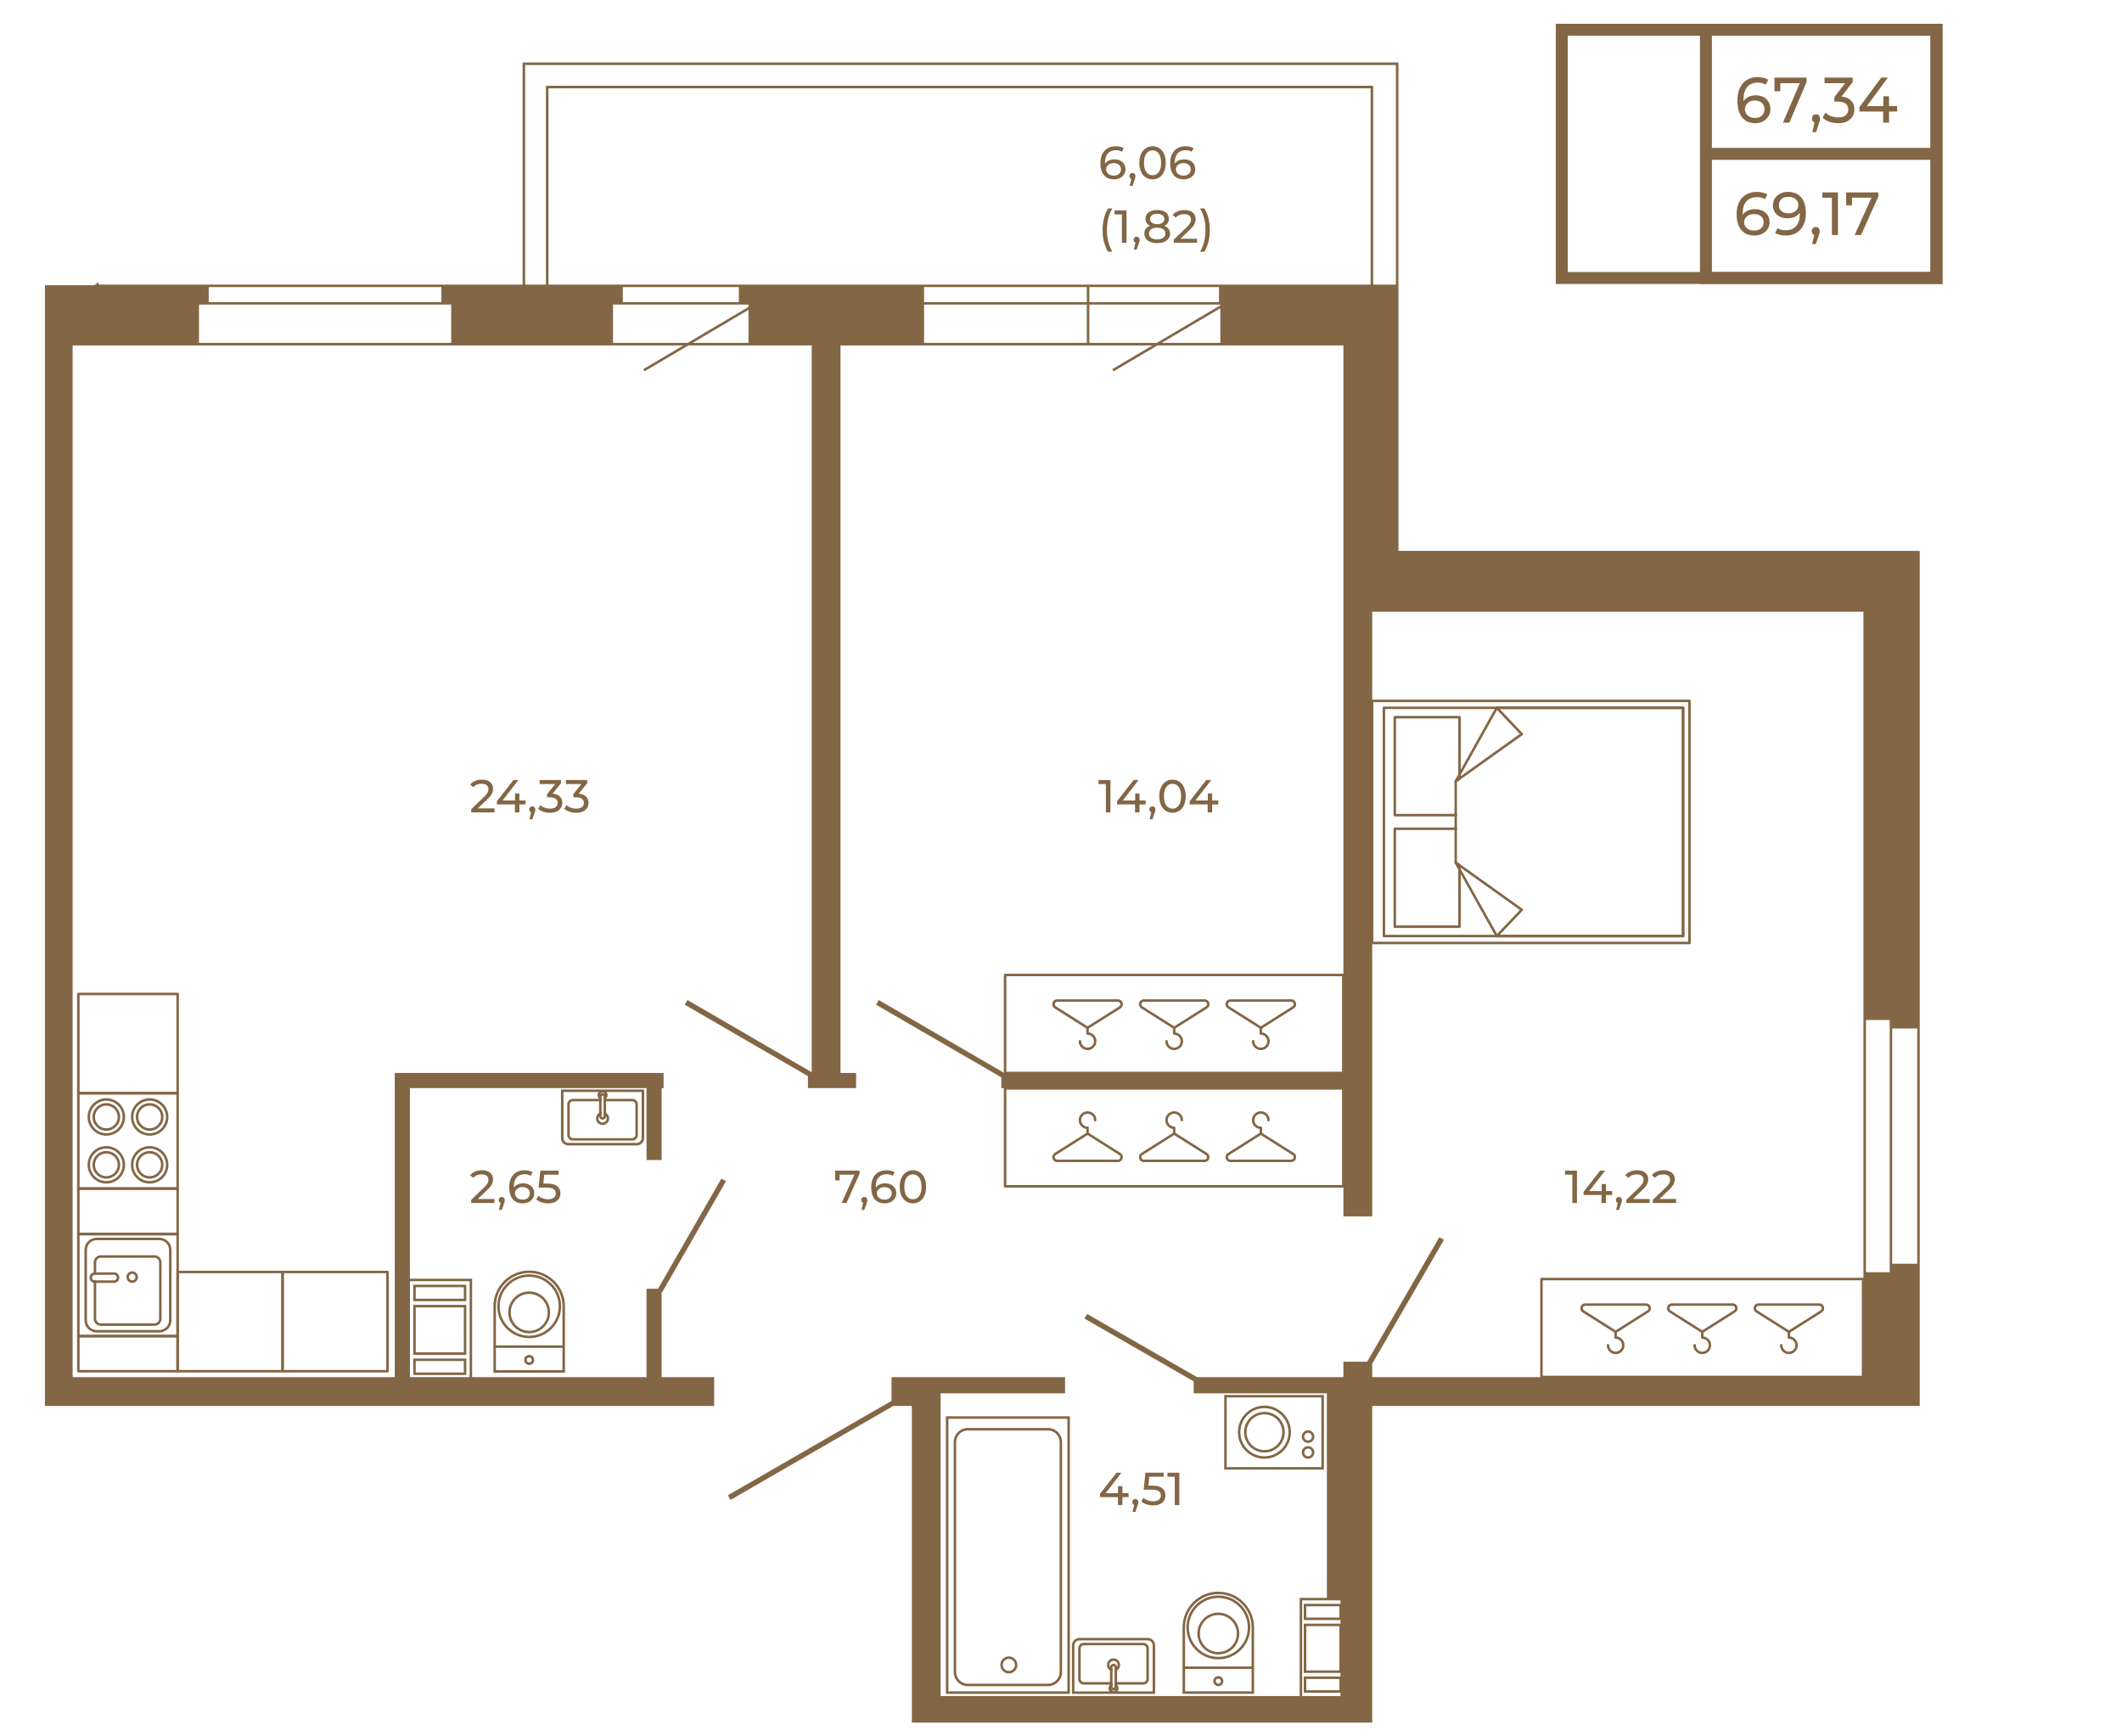 <?xml version="1.0" encoding="UTF-8"?>
<!DOCTYPE svg PUBLIC "-//W3C//DTD SVG 1.1//EN" "http://www.w3.org/Graphics/SVG/1.1/DTD/svg11.dtd">
<!-- Creator: CorelDRAW 2020 (64-Bit) -->
<svg xmlns="http://www.w3.org/2000/svg" xml:space="preserve" width="670px" height="548px" version="1.1" style="shape-rendering:geometricPrecision; text-rendering:geometricPrecision; image-rendering:optimizeQuality; fill-rule:evenodd; clip-rule:evenodd"
viewBox="0 0 507.81 414.97"
 xmlns:xlink="http://www.w3.org/1999/xlink"
 xmlns:xodm="http://www.corel.com/coreldraw/odm/2003">
 <defs>
  <style type="text/css">
   <![CDATA[
    .str0 {stroke:#836645;stroke-width:2.86;stroke-miterlimit:10}
    .fil2 {fill:none}
    .fil0 {fill:none;fill-rule:nonzero}
    .fil1 {fill:#836645;fill-rule:nonzero}
   ]]>
  </style>
 </defs>
 <g id="Слой_x0020_1">
  <polygon class="fil0 str0" points="463.41,66.33 373.74,66.33 373.74,6.93 463.41,6.93 "/>
  <polygon class="fil0 str0" points="463.41,66.33 408.24,66.33 408.24,6.93 463.41,6.93 "/>
  <line class="fil0 str0" x1="408.24" y1="36.63" x2="463.45" y2= "36.63" />
  <path class="fil1" d="M419.98 49.86c0.67,0 1.27,0.12 1.8,0.38 0.53,0.25 0.94,0.61 1.24,1.08 0.3,0.47 0.45,1.01 0.45,1.63 0,0.64 -0.15,1.2 -0.47,1.69 -0.31,0.48 -0.75,0.86 -1.3,1.13 -0.54,0.26 -1.16,0.4 -1.84,0.4 -1.37,0 -2.42,-0.45 -3.17,-1.33 -0.74,-0.88 -1.11,-2.14 -1.11,-3.76 0,-1.13 0.2,-2.1 0.6,-2.9 0.41,-0.81 0.97,-1.41 1.69,-1.83 0.73,-0.41 1.57,-0.62 2.53,-0.62 0.5,0 0.96,0.06 1.4,0.16 0.44,0.1 0.82,0.25 1.14,0.44l-0.56 1.14c-0.48,-0.32 -1.13,-0.48 -1.95,-0.48 -1.06,0 -1.89,0.33 -2.49,0.98 -0.6,0.66 -0.9,1.61 -0.9,2.86 0,0.16 0,0.28 0.01,0.37 0.29,-0.44 0.69,-0.77 1.2,-1 0.51,-0.23 1.09,-0.34 1.73,-0.34zm-0.18 5.13c0.67,0 1.22,-0.18 1.64,-0.54 0.41,-0.36 0.62,-0.84 0.62,-1.44 0,-0.61 -0.21,-1.09 -0.63,-1.44 -0.42,-0.35 -0.99,-0.53 -1.7,-0.53 -0.46,0 -0.86,0.09 -1.22,0.26 -0.35,0.18 -0.63,0.41 -0.83,0.71 -0.2,0.31 -0.3,0.64 -0.3,1.01 0,0.36 0.1,0.69 0.29,0.98 0.19,0.3 0.47,0.54 0.83,0.72 0.36,0.18 0.8,0.27 1.3,0.27z"/>
  <path id="1" class="fil1" d="M427.87 45.73c1.37,0 2.43,0.45 3.17,1.33 0.75,0.88 1.12,2.14 1.12,3.76 0,1.14 -0.2,2.1 -0.61,2.91 -0.4,0.8 -0.96,1.4 -1.69,1.82 -0.72,0.41 -1.56,0.62 -2.52,0.62 -0.5,0 -0.97,-0.05 -1.4,-0.16 -0.44,-0.1 -0.82,-0.25 -1.14,-0.44l0.55 -1.14c0.5,0.32 1.16,0.48 1.97,0.48 1.06,0 1.89,-0.32 2.49,-0.98 0.59,-0.66 0.89,-1.61 0.89,-2.86l0 -0.37c-0.29,0.44 -0.69,0.77 -1.21,1 -0.51,0.23 -1.09,0.34 -1.73,0.34 -0.67,0 -1.27,-0.12 -1.8,-0.38 -0.53,-0.25 -0.94,-0.61 -1.24,-1.08 -0.3,-0.47 -0.44,-1.01 -0.44,-1.63 0,-0.64 0.15,-1.2 0.47,-1.69 0.32,-0.48 0.75,-0.86 1.29,-1.12 0.54,-0.27 1.16,-0.41 1.83,-0.41zm0.14 5.13c0.45,0 0.86,-0.08 1.22,-0.26 0.36,-0.17 0.64,-0.41 0.84,-0.71 0.2,-0.3 0.3,-0.64 0.3,-1.01 0,-0.36 -0.1,-0.69 -0.29,-0.98 -0.19,-0.3 -0.46,-0.54 -0.83,-0.72 -0.36,-0.18 -0.8,-0.27 -1.32,-0.27 -0.67,0 -1.21,0.18 -1.62,0.54 -0.41,0.36 -0.62,0.84 -0.62,1.45 0,0.6 0.21,1.08 0.63,1.43 0.41,0.36 0.98,0.53 1.69,0.53z"/>
  <path id="2" class="fil1" d="M434.53 54.14c0.28,0 0.5,0.1 0.68,0.29 0.18,0.18 0.27,0.42 0.27,0.7 0,0.15 -0.02,0.29 -0.05,0.42 -0.03,0.14 -0.1,0.35 -0.2,0.63l-0.68 2.03 -0.92 0 0.54 -2.17c-0.19,-0.07 -0.33,-0.19 -0.45,-0.35 -0.11,-0.16 -0.16,-0.34 -0.16,-0.56 0,-0.29 0.09,-0.53 0.27,-0.71 0.19,-0.19 0.42,-0.28 0.7,-0.28z"/>
  <polygon id="3" class="fil1" points="439.84,45.85 439.84,56.05 438.39,56.05 438.39,47.12 436.09,47.12 436.09,45.85 "/>
  <polygon id="4" class="fil1" points="449.5,45.85 449.5,46.84 445.37,56.05 443.83,56.05 447.86,47.12 443.2,47.12 443.2,48.94 441.8,48.94 441.8,45.85 "/>
  <path class="fil1" d="M420.17 22.62c0.67,0 1.27,0.13 1.8,0.4 0.53,0.26 0.94,0.65 1.24,1.14 0.31,0.5 0.46,1.07 0.46,1.72 0,0.68 -0.16,1.27 -0.48,1.79 -0.31,0.51 -0.75,0.91 -1.29,1.19 -0.55,0.28 -1.17,0.43 -1.85,0.43 -1.37,0 -2.42,-0.47 -3.17,-1.41 -0.74,-0.93 -1.11,-2.26 -1.11,-3.97 0,-1.2 0.2,-2.23 0.6,-3.07 0.41,-0.85 0.97,-1.49 1.69,-1.93 0.73,-0.43 1.57,-0.65 2.53,-0.65 0.5,0 0.96,0.05 1.4,0.16 0.44,0.11 0.82,0.26 1.14,0.47l-0.56 1.2c-0.48,-0.34 -1.13,-0.51 -1.95,-0.51 -1.06,0 -1.89,0.35 -2.49,1.04 -0.6,0.69 -0.9,1.7 -0.9,3.03 0,0.16 0,0.29 0.01,0.38 0.29,-0.46 0.69,-0.81 1.2,-1.05 0.51,-0.24 1.09,-0.36 1.73,-0.36zm-0.18 5.42c0.67,0 1.22,-0.19 1.64,-0.57 0.41,-0.38 0.62,-0.89 0.62,-1.53 0,-0.63 -0.21,-1.14 -0.63,-1.51 -0.42,-0.38 -0.99,-0.57 -1.7,-0.57 -0.46,0 -0.86,0.1 -1.22,0.28 -0.35,0.19 -0.63,0.44 -0.83,0.76 -0.19,0.31 -0.29,0.67 -0.29,1.06 0,0.38 0.09,0.72 0.28,1.04 0.19,0.31 0.47,0.56 0.83,0.75 0.36,0.19 0.8,0.29 1.3,0.29z"/>
  <path id="1" class="fil1" d="M434.59 27.14c0.27,0 0.5,0.1 0.68,0.3 0.18,0.2 0.27,0.45 0.27,0.75 0,0.16 -0.02,0.3 -0.05,0.45 -0.04,0.14 -0.1,0.36 -0.2,0.66l-0.68 2.14 -0.92 0 0.54 -2.29c-0.19,-0.08 -0.33,-0.2 -0.45,-0.37 -0.11,-0.17 -0.16,-0.36 -0.16,-0.59 0,-0.31 0.09,-0.56 0.27,-0.75 0.19,-0.2 0.42,-0.3 0.7,-0.3z"/>
  <polygon id="2" class="fil1" points="454,26.51 452.06,26.51 452.06,29.16 450.65,29.16 450.65,26.51 444.98,26.51 444.98,25.43 450.2,18.38 451.77,18.38 446.77,25.19 450.69,25.19 450.69,22.85 452.06,22.85 452.06,25.19 454,25.19 "/>
  <polygon id="3" class="fil1" points="432.33,18.38 432.33,19.43 428.21,29.16 426.67,29.16 430.7,19.72 426.04,19.72 426.04,21.65 424.64,21.65 424.64,18.38 "/>
  <path id="4" class="fil1" d="M440.7 22.91c1,0.1 1.76,0.43 2.28,0.98 0.53,0.55 0.79,1.25 0.79,2.1 0,0.61 -0.14,1.17 -0.44,1.67 -0.29,0.5 -0.72,0.89 -1.3,1.19 -0.58,0.29 -1.28,0.44 -2.12,0.44 -0.73,0 -1.43,-0.12 -2.1,-0.35 -0.67,-0.23 -1.22,-0.55 -1.64,-0.96l0.67 -1.22c0.35,0.35 0.79,0.63 1.34,0.84 0.54,0.21 1.12,0.31 1.73,0.31 0.76,0 1.35,-0.17 1.77,-0.5 0.42,-0.34 0.63,-0.81 0.63,-1.41 0,-0.59 -0.2,-1.05 -0.62,-1.38 -0.42,-0.33 -1.05,-0.49 -1.9,-0.49l-0.81 0 0 -1.08 2.56 -3.33 -4.91 0 0 -1.34 6.73 0 0 1.05 -2.66 3.48z"/>
  <g id="_2062118635920">
   <g>
    <g>
     <g>
      <g>
       <g>
        <g>
         <path class="fil1" d="M243.47 398.2c0,1.12 -0.92,2.04 -2.04,2.04 -1.13,0 -2.05,-0.92 -2.05,-2.04 0,-1.13 0.92,-2.05 2.05,-2.05 1.12,0 2.04,0.92 2.04,2.05zm-3.49 0l0 0c0,0.79 0.65,1.44 1.45,1.44 0.79,0 1.44,-0.65 1.44,-1.44 0,-0.8 -0.65,-1.45 -1.44,-1.45 -0.8,0 -1.45,0.65 -1.45,1.45z"/>
        </g>
       </g>
      </g>
     </g>
    </g>
   </g>
   <g>
    <g>
     <g>
      <g>
       <g>
        <g>
         <path class="fil1" d="M254.17 344.88l0 55.02c0,1.87 -1.52,3.39 -3.39,3.39l-19.17 0c-1.87,0 -3.39,-1.52 -3.39,-3.39l0 -55.02c0,-1.87 1.52,-3.39 3.39,-3.39l19.17 0c1.87,0 3.39,1.52 3.39,3.39zm-25.35 55.02l0 0c0,1.54 1.25,2.79 2.79,2.79l19.17 0c1.54,0 2.79,-1.25 2.79,-2.79l0 -55.02c0,-1.54 -1.25,-2.79 -2.79,-2.79l-19.17 0c-1.54,0 -2.79,1.25 -2.79,2.79l0 55.02z"/>
        </g>
       </g>
      </g>
     </g>
    </g>
   </g>
   <g>
    <g>
     <g>
      <g>
       <g>
        <g>
         <path class="fil1" d="M256.03 338.7l0 66.42 -29.67 0 0 -66.42 29.67 0zm-0.6 65.82l0 0 0 -65.22 -28.47 0 0 65.22 28.47 0z"/>
        </g>
       </g>
      </g>
     </g>
    </g>
   </g>
  </g>
  <g id="_2062118634336">
   <g>
    <g>
     <g>
      <g>
       <g>
        <g>
         <path class="fil1" d="M135.2 312.37l0 15.91 -17.12 0 0 -15.91c0,-4.72 3.84,-8.55 8.56,-8.55 4.72,0 8.56,3.83 8.56,8.55zm-0.6 15.3l0 0 0 -15.3c0,-4.38 -3.57,-7.95 -7.96,-7.95 -4.39,0 -7.96,3.57 -7.96,7.95l0 15.3 15.92 0z"/>
        </g>
       </g>
      </g>
     </g>
    </g>
   </g>
   <g>
    <g>
     <g>
      <g>
       <g>
        <g>
         <path class="fil1" d="M127.85 325.22c0,0.67 -0.54,1.21 -1.21,1.21 -0.67,0 -1.21,-0.54 -1.21,-1.21 0,-0.66 0.54,-1.2 1.21,-1.2 0.67,0 1.21,0.54 1.21,1.2zm-1.82 0l0 0c0,0.34 0.27,0.61 0.61,0.61 0.33,0 0.61,-0.27 0.61,-0.61 0,-0.33 -0.28,-0.6 -0.61,-0.6 -0.34,0 -0.61,0.27 -0.61,0.6z"/>
        </g>
       </g>
      </g>
     </g>
    </g>
   </g>
   <g>
    <g>
     <g>
      <g>
       <g>
        <g>
         <polygon class="fil1" points="134.9,321.73 134.9,322.33 118.38,322.33 118.38,321.73 "/>
        </g>
       </g>
      </g>
     </g>
    </g>
   </g>
   <g>
    <g>
     <g>
      <g>
       <g>
        <g>
         <path class="fil1" d="M134.29 312.37c0,4.22 -3.43,7.65 -7.65,7.65 -4.22,0 -7.65,-3.43 -7.65,-7.65 0,-4.21 3.43,-7.64 7.65,-7.64 4.22,0 7.65,3.43 7.65,7.64zm-14.7 0l0 0c0,3.89 3.16,7.05 7.05,7.05 3.88,0 7.05,-3.16 7.05,-7.05 0,-3.88 -3.17,-7.04 -7.05,-7.04 -3.89,0 -7.05,3.16 -7.05,7.04z"/>
        </g>
       </g>
      </g>
     </g>
    </g>
   </g>
   <g>
    <g>
     <g>
      <g>
       <g>
        <g>
         <path class="fil1" d="M131.65 313.84c0,2.76 -2.25,5.01 -5.01,5.01 -2.77,0 -5.02,-2.25 -5.02,-5.01 0,-2.77 2.25,-5.02 5.02,-5.02 2.76,0 5.01,2.25 5.01,5.02zm-9.42 0l0 0c0,2.43 1.98,4.41 4.41,4.41 2.43,0 4.41,-1.98 4.41,-4.41 0,-2.43 -1.98,-4.41 -4.41,-4.41 -2.43,0 -4.41,1.98 -4.41,4.41z"/>
        </g>
       </g>
      </g>
     </g>
    </g>
   </g>
  </g>
  <g id="_2062118650608">
   <g>
    <g>
     <g>
      <g>
       <g>
        <g>
         <path class="fil1" d="M300.11 389.22l0 15.9 -17.12 0 0 -15.9c0,-4.72 3.84,-8.56 8.56,-8.56 4.72,0 8.56,3.84 8.56,8.56zm-0.6 15.3l0 0 0 -15.3c0,-4.39 -3.57,-7.96 -7.96,-7.96 -4.39,0 -7.95,3.57 -7.95,7.96l0 15.3 15.91 0z"/>
        </g>
       </g>
      </g>
     </g>
    </g>
   </g>
   <g>
    <g>
     <g>
      <g>
       <g>
        <g>
         <path class="fil1" d="M292.76 402.07c0,0.67 -0.54,1.21 -1.21,1.21 -0.66,0 -1.21,-0.54 -1.21,-1.21 0,-0.66 0.55,-1.21 1.21,-1.21 0.67,0 1.21,0.55 1.21,1.21zm-1.82 0l0 0c0,0.34 0.28,0.61 0.61,0.61 0.34,0 0.61,-0.27 0.61,-0.61 0,-0.33 -0.27,-0.6 -0.61,-0.6 -0.33,0 -0.61,0.27 -0.61,0.6z"/>
        </g>
       </g>
      </g>
     </g>
    </g>
   </g>
   <g>
    <g>
     <g>
      <g>
       <g>
        <g>
         <polygon class="fil1" points="299.81,398.57 299.81,399.17 283.3,399.17 283.3,398.57 "/>
        </g>
       </g>
      </g>
     </g>
    </g>
   </g>
   <g>
    <g>
     <g>
      <g>
       <g>
        <g>
         <path class="fil1" d="M299.2 389.22c0,4.22 -3.43,7.65 -7.65,7.65 -4.21,0 -7.64,-3.43 -7.64,-7.65 0,-4.21 3.43,-7.65 7.64,-7.65 4.22,0 7.65,3.44 7.65,7.65zm-14.69 0l0 0c0,3.89 3.16,7.05 7.04,7.05 3.89,0 7.05,-3.16 7.05,-7.05 0,-3.88 -3.16,-7.04 -7.05,-7.04 -3.88,0 -7.04,3.16 -7.04,7.04z"/>
        </g>
       </g>
      </g>
     </g>
    </g>
   </g>
   <g>
    <g>
     <g>
      <g>
       <g>
        <g>
         <path class="fil1" d="M296.57 390.69c0,2.76 -2.25,5.01 -5.02,5.01 -2.76,0 -5.01,-2.25 -5.01,-5.01 0,-2.77 2.25,-5.02 5.01,-5.02 2.77,0 5.02,2.25 5.02,5.02zm-9.43 0l0 0c0,2.43 1.98,4.41 4.41,4.41 2.44,0 4.42,-1.98 4.42,-4.41 0,-2.44 -1.98,-4.42 -4.42,-4.42 -2.43,0 -4.41,1.98 -4.41,4.42z"/>
        </g>
       </g>
      </g>
     </g>
    </g>
   </g>
  </g>
  <g id="_2062118664096">
   <g>
    <g>
     <g>
      <g>
       <g>
        <g>
         <path class="fil1" d="M274.65 391.73l-16.35 0c-0.98,0 -1.78,0.8 -1.78,1.78l0 11.62 19.91 0 0 -11.62c0,-0.98 -0.8,-1.78 -1.78,-1.78zm1.18 12.8l0 0 -18.71 0 0 -11.02c0,-0.65 0.53,-1.18 1.18,-1.18l16.35 0c0.65,0 1.18,0.53 1.18,1.18l0 11.02z"/>
        </g>
       </g>
      </g>
     </g>
    </g>
   </g>
   <g>
    <g>
     <g>
      <g>
       <g>
        <g>
         <path class="fil1" d="M273.61 392.9l-14.27 0c-0.72,0 -1.32,0.58 -1.32,1.31l0 7.37c0,0.73 0.6,1.32 1.32,1.32l6.89 0 0 -0.61 -6.89 0c-0.4,0 -0.72,-0.32 -0.72,-0.71l0 -7.37c0,-0.39 0.32,-0.71 0.72,-0.71l14.27 0c0.4,0 0.72,0.32 0.72,0.71l0 7.37c0,0.39 -0.32,0.71 -0.72,0.71l-6.89 0 0 0.61 6.89 0c0.73,0 1.32,-0.59 1.32,-1.32l0 -7.37c0,-0.73 -0.59,-1.31 -1.32,-1.31z"/>
        </g>
       </g>
      </g>
     </g>
    </g>
   </g>
   <g>
    <g>
     <g>
      <g>
       <g>
        <g>
         <path class="fil1" d="M266.47 396.62c-0.87,0 -1.58,0.71 -1.58,1.58 0,0.56 0.3,1.05 0.74,1.33 0.19,0.12 0.39,0.2 0.6,0.23l0 -0.62c-0.25,-0.06 -0.47,-0.23 -0.59,-0.45 -0.09,-0.15 -0.14,-0.32 -0.14,-0.49 0,-0.55 0.44,-0.98 0.97,-0.98 0.54,0 0.98,0.43 0.98,0.98 0,0.17 -0.05,0.34 -0.14,0.49 -0.12,0.22 -0.34,0.39 -0.59,0.45l0 0.62c0.21,-0.03 0.41,-0.11 0.6,-0.23 0.44,-0.28 0.73,-0.77 0.73,-1.33 0,-0.87 -0.7,-1.58 -1.58,-1.58z"/>
        </g>
       </g>
      </g>
     </g>
    </g>
   </g>
   <g>
    <g>
     <g>
      <g>
       <g>
        <g>
         <path class="fil1" d="M267.32 402.92c-0.01,-0.01 -0.02,-0.02 -0.03,-0.02 -0.16,-0.15 -0.35,-0.25 -0.57,-0.3l0 0.63c0.22,0.09 0.36,0.3 0.36,0.55 0,0.1 -0.02,0.19 -0.07,0.28 -0.1,0.2 -0.3,0.33 -0.54,0.33 -0.23,0 -0.43,-0.13 -0.53,-0.33 -0.05,-0.09 -0.07,-0.18 -0.07,-0.28 0,-0.25 0.14,-0.46 0.36,-0.55l0 -0.63c-0.22,0.05 -0.41,0.15 -0.56,0.3 -0.02,0 -0.03,0.01 -0.04,0.02 -0.23,0.22 -0.36,0.53 -0.36,0.86 0,0.28 0.1,0.54 0.26,0.75 0.21,0.28 0.56,0.46 0.94,0.46 0.39,0 0.73,-0.18 0.95,-0.46 0.17,-0.21 0.27,-0.47 0.27,-0.75 0,-0.34 -0.15,-0.64 -0.37,-0.86z"/>
        </g>
       </g>
      </g>
     </g>
    </g>
   </g>
   <g>
    <g>
     <g>
      <g>
       <g>
        <g>
         <path class="fil1" d="M267.31 398.69c-0.02,-0.44 -0.39,-0.8 -0.84,-0.8 -0.44,0 -0.81,0.36 -0.83,0.8 -0.01,0.01 -0.01,0.03 -0.01,0.05l0 4.67c0,0.26 0.12,0.49 0.31,0.65 0.14,0.13 0.33,0.2 0.53,0.2 0.21,0 0.4,-0.07 0.54,-0.2 0.19,-0.16 0.31,-0.39 0.31,-0.65l0 -4.67c0,-0.02 0,-0.04 -0.01,-0.05zm-0.59 4.72l0 0c0,0.14 -0.11,0.24 -0.25,0.24 -0.13,0 -0.24,-0.1 -0.24,-0.24l0 -4.67c0,-0.14 0.11,-0.25 0.24,-0.25 0.14,0 0.25,0.11 0.25,0.25l0 4.67z"/>
        </g>
       </g>
      </g>
     </g>
    </g>
   </g>
  </g>
  <g id="_2062013796560">
   <g>
    <g>
     <g>
      <g>
       <g>
        <g>
         <path class="fil1" d="M134.24 260.5l0 11.62c0,0.98 0.81,1.78 1.79,1.78l16.34 0c0.99,0 1.79,-0.8 1.79,-1.78l0 -11.62 -19.92 0zm19.31 11.62l0 0c0,0.65 -0.53,1.17 -1.18,1.17l-16.34 0c-0.65,0 -1.18,-0.52 -1.18,-1.17l0 -11.01 18.7 0 0 11.01z"/>
        </g>
       </g>
      </g>
     </g>
    </g>
   </g>
   <g>
    <g>
     <g>
      <g>
       <g>
        <g>
         <path class="fil1" d="M151.34 262.74l-6.9 0 0 0.59 6.9 0c0.39,0 0.71,0.33 0.71,0.72l0 7.37c0,0.39 -0.32,0.71 -0.71,0.71l-14.28 0c-0.39,0 -0.71,-0.32 -0.71,-0.71l0 -7.37c0,-0.39 0.32,-0.72 0.71,-0.72l6.9 0 0 -0.59 -6.9 0c-0.72,0 -1.31,0.58 -1.31,1.31l0 7.37c0,0.72 0.59,1.31 1.31,1.31l14.28 0c0.72,0 1.31,-0.59 1.31,-1.31l0 -7.37c0,-0.73 -0.59,-1.31 -1.31,-1.31z"/>
        </g>
       </g>
      </g>
     </g>
    </g>
   </g>
   <g>
    <g>
     <g>
      <g>
       <g>
        <g>
         <path class="fil1" d="M145.04 266.1c-0.17,-0.12 -0.38,-0.2 -0.6,-0.23l0 0.62c0.26,0.06 0.48,0.23 0.6,0.46 0.09,0.14 0.14,0.31 0.14,0.48 0,0.54 -0.44,0.98 -0.98,0.98 -0.54,0 -0.98,-0.44 -0.98,-0.98 0,-0.17 0.05,-0.34 0.14,-0.48 0.13,-0.23 0.34,-0.4 0.6,-0.46l0 -0.62c-0.22,0.03 -0.43,0.11 -0.6,0.23 -0.44,0.28 -0.74,0.77 -0.74,1.33 0,0.88 0.71,1.58 1.58,1.58 0.87,0 1.58,-0.7 1.58,-1.58 0,-0.56 -0.3,-1.05 -0.74,-1.33z"/>
        </g>
       </g>
      </g>
     </g>
    </g>
   </g>
   <g>
    <g>
     <g>
      <g>
       <g>
        <g>
         <path class="fil1" d="M145.14 261.11c-0.21,-0.29 -0.55,-0.47 -0.94,-0.47 -0.39,0 -0.73,0.18 -0.94,0.47 -0.17,0.2 -0.26,0.46 -0.26,0.73 0,0.34 0.13,0.65 0.36,0.87 0,0 0.02,0.02 0.03,0.03 0.16,0.14 0.35,0.24 0.57,0.29l0 -0.63c-0.22,-0.09 -0.37,-0.3 -0.37,-0.56 0,-0.1 0.02,-0.19 0.07,-0.27 0.09,-0.19 0.31,-0.33 0.54,-0.33 0.23,0 0.45,0.14 0.54,0.33 0.05,0.08 0.07,0.17 0.07,0.27 0,0.26 -0.15,0.47 -0.37,0.56l0 0.63c0.22,-0.05 0.41,-0.15 0.57,-0.29 0.01,-0.01 0.03,-0.03 0.03,-0.03 0.23,-0.22 0.37,-0.53 0.37,-0.87 0,-0.27 -0.1,-0.53 -0.27,-0.73z"/>
        </g>
       </g>
      </g>
     </g>
    </g>
   </g>
   <g>
    <g>
     <g>
      <g>
       <g>
        <g>
         <path class="fil1" d="M144.74 261.57c-0.14,-0.12 -0.33,-0.2 -0.54,-0.2 -0.2,0 -0.4,0.08 -0.54,0.2 -0.18,0.15 -0.3,0.39 -0.3,0.64l0 4.68c0,0.02 0,0.03 0,0.06 0.03,0.43 0.4,0.78 0.84,0.78 0.44,0 0.81,-0.35 0.84,-0.78 0,-0.03 0,-0.04 0,-0.06l0 -4.68c0,-0.25 -0.12,-0.49 -0.3,-0.64zm-0.3 5.32l0 0c0,0.13 -0.1,0.24 -0.24,0.24 -0.13,0 -0.24,-0.11 -0.24,-0.24l0 -4.68c0,-0.13 0.11,-0.24 0.24,-0.24 0.14,0 0.24,0.11 0.24,0.24l0 4.68z"/>
        </g>
       </g>
      </g>
     </g>
    </g>
   </g>
  </g>
  <g id="_2062013810000">
   <g>
    <g>
     <g>
      <g>
       <g>
        <g>
         <path class="fil1" d="M316.82 333.6l0 17.86 -23.86 0 0 -17.86 23.86 0zm-0.6 17.26l0 0 0 -16.66 -22.66 0 0 16.66 22.66 0z"/>
        </g>
       </g>
      </g>
     </g>
    </g>
   </g>
   <g>
    <g>
     <g>
      <g>
       <g>
        <g>
         <g>
          <path class="fil1" d="M307.46 342.51c0,2.69 -2.19,4.87 -4.88,4.87 -2.68,0 -4.87,-2.18 -4.87,-4.87 0,-2.69 2.19,-4.87 4.87,-4.87 2.69,0 4.88,2.18 4.88,4.87zm-9.15 0l0 0c0,2.36 1.92,4.27 4.27,4.27 2.36,0 4.28,-1.91 4.28,-4.27 0,-2.36 -1.92,-4.27 -4.28,-4.27 -2.35,0 -4.27,1.91 -4.27,4.27z"/>
         </g>
        </g>
       </g>
      </g>
     </g>
    </g>
    <g>
     <g>
      <g>
       <g>
        <g>
         <g>
          <path class="fil1" d="M308.94 342.51c0,3.51 -2.85,6.36 -6.36,6.36 -3.5,0 -6.35,-2.85 -6.35,-6.36 0,-3.51 2.85,-6.36 6.35,-6.36 3.51,0 6.36,2.85 6.36,6.36zm-12.11 0l0 0c0,3.17 2.58,5.76 5.75,5.76 3.18,0 5.76,-2.59 5.76,-5.76 0,-3.17 -2.58,-5.76 -5.76,-5.76 -3.17,0 -5.75,2.59 -5.75,5.76z"/>
         </g>
        </g>
       </g>
      </g>
     </g>
    </g>
   </g>
   <g>
    <g>
     <g>
      <g>
       <g>
        <g>
         <g>
          <path class="fil1" d="M314.54 347.36c0,0.83 -0.68,1.51 -1.51,1.51 -0.83,0 -1.51,-0.68 -1.51,-1.51 0,-0.84 0.68,-1.52 1.51,-1.52 0.83,0 1.51,0.68 1.51,1.52zm-2.42 0l0 0c0,0.5 0.41,0.91 0.91,0.91 0.5,0 0.91,-0.41 0.91,-0.91 0,-0.51 -0.41,-0.92 -0.91,-0.92 -0.5,0 -0.91,0.41 -0.91,0.92z"/>
         </g>
        </g>
       </g>
      </g>
     </g>
    </g>
    <g>
     <g>
      <g>
       <g>
        <g>
         <g>
          <path class="fil1" d="M314.54 343.56c0,0.84 -0.68,1.52 -1.51,1.52 -0.83,0 -1.51,-0.68 -1.51,-1.52 0,-0.83 0.68,-1.51 1.51,-1.51 0.83,0 1.51,0.68 1.51,1.51zm-2.42 0l0 0c0,0.51 0.41,0.92 0.91,0.92 0.5,0 0.91,-0.41 0.91,-0.92 0,-0.5 -0.41,-0.91 -0.91,-0.91 -0.5,0 -0.91,0.41 -0.91,0.91z"/>
         </g>
        </g>
       </g>
      </g>
     </g>
    </g>
   </g>
  </g>
  <g id="_2062013758688">
   <g>
    <g>
     <g>
      <g>
       <g>
        <g>
         <path class="fil1" d="M42.81 261.4l0 22.81c0,0.16 -0.14,0.3 -0.3,0.3l-23.76 0c-0.16,0 -0.3,-0.14 -0.3,-0.3l0 -22.81c0,-0.17 0.14,-0.3 0.3,-0.3l23.76 0c0.16,0 0.3,0.13 0.3,0.3zm-0.6 22.51l0 0 0 -22.21 -23.16 0 0 22.21 23.16 0z"/>
        </g>
       </g>
      </g>
     </g>
    </g>
   </g>
   <g>
    <g>
     <g>
      <g>
       <g>
        <g>
         <g>
          <g>
           <path class="fil1" d="M28.76 278.53c0,1.82 -1.49,3.31 -3.32,3.31 -1.82,0 -3.31,-1.49 -3.31,-3.31 0,-1.83 1.49,-3.31 3.31,-3.31 1.83,0 3.32,1.48 3.32,3.31zm-6.03 0l0 0c0,1.49 1.22,2.71 2.71,2.71 1.5,0 2.72,-1.22 2.72,-2.71 0,-1.5 -1.22,-2.71 -2.72,-2.71 -1.49,0 -2.71,1.21 -2.71,2.71z"/>
          </g>
         </g>
        </g>
       </g>
      </g>
     </g>
     <g>
      <g>
       <g>
        <g>
         <g>
          <g>
           <path class="fil1" d="M29.94 278.53c0,2.47 -2.02,4.49 -4.5,4.49 -2.47,0 -4.49,-2.02 -4.49,-4.49 0,-2.48 2.02,-4.5 4.49,-4.5 2.48,0 4.5,2.02 4.5,4.5zm-8.39 0l0 0c0,2.14 1.75,3.89 3.89,3.89 2.15,0 3.9,-1.75 3.9,-3.89 0,-2.15 -1.75,-3.89 -3.9,-3.89 -2.14,0 -3.89,1.74 -3.89,3.89z"/>
          </g>
         </g>
        </g>
       </g>
      </g>
     </g>
    </g>
    <g>
     <g>
      <g>
       <g>
        <g>
         <g>
          <g>
           <path class="fil1" d="M39.13 278.53c0,1.82 -1.49,3.31 -3.32,3.31 -1.82,0 -3.31,-1.49 -3.31,-3.31 0,-1.83 1.49,-3.31 3.31,-3.31 1.83,0 3.32,1.48 3.32,3.31zm-6.03 0l0 0c0,1.49 1.22,2.71 2.71,2.71 1.5,0 2.72,-1.22 2.72,-2.71 0,-1.5 -1.22,-2.71 -2.72,-2.71 -1.49,0 -2.71,1.21 -2.71,2.71z"/>
          </g>
         </g>
        </g>
       </g>
      </g>
     </g>
     <g>
      <g>
       <g>
        <g>
         <g>
          <g>
           <path class="fil1" d="M40.31 278.53c0,2.47 -2.02,4.49 -4.5,4.49 -2.47,0 -4.49,-2.02 -4.49,-4.49 0,-2.48 2.02,-4.5 4.49,-4.5 2.48,0 4.5,2.02 4.5,4.5zm-8.39 0l0 0c0,2.14 1.75,3.89 3.89,3.89 2.15,0 3.9,-1.75 3.9,-3.89 0,-2.15 -1.75,-3.89 -3.9,-3.89 -2.14,0 -3.89,1.74 -3.89,3.89z"/>
          </g>
         </g>
        </g>
       </g>
      </g>
     </g>
    </g>
    <g>
     <g>
      <g>
       <g>
        <g>
         <g>
          <g>
           <path class="fil1" d="M28.76 267.08c0,1.83 -1.49,3.31 -3.32,3.31 -1.82,0 -3.31,-1.48 -3.31,-3.31 0,-1.83 1.49,-3.31 3.31,-3.31 1.83,0 3.32,1.48 3.32,3.31zm-6.03 0l0 0c0,1.5 1.22,2.71 2.71,2.71 1.5,0 2.72,-1.21 2.72,-2.71 0,-1.49 -1.22,-2.71 -2.72,-2.71 -1.49,0 -2.71,1.22 -2.71,2.71z"/>
          </g>
         </g>
        </g>
       </g>
      </g>
     </g>
     <g>
      <g>
       <g>
        <g>
         <g>
          <g>
           <path class="fil1" d="M29.94 267.08c0,2.48 -2.02,4.49 -4.5,4.49 -2.47,0 -4.49,-2.01 -4.49,-4.49 0,-2.48 2.02,-4.49 4.49,-4.49 2.48,0 4.5,2.01 4.5,4.49zm-8.39 0l0 0c0,2.15 1.75,3.89 3.89,3.89 2.15,0 3.9,-1.74 3.9,-3.89 0,-2.14 -1.75,-3.89 -3.9,-3.89 -2.14,0 -3.89,1.75 -3.89,3.89z"/>
          </g>
         </g>
        </g>
       </g>
      </g>
     </g>
    </g>
    <g>
     <g>
      <g>
       <g>
        <g>
         <g>
          <g>
           <path class="fil1" d="M39.13 267.08c0,1.83 -1.49,3.31 -3.32,3.31 -1.82,0 -3.31,-1.48 -3.31,-3.31 0,-1.83 1.49,-3.31 3.31,-3.31 1.83,0 3.32,1.48 3.32,3.31zm-6.03 0l0 0c0,1.5 1.22,2.71 2.71,2.71 1.5,0 2.72,-1.21 2.72,-2.71 0,-1.49 -1.22,-2.71 -2.72,-2.71 -1.49,0 -2.71,1.22 -2.71,2.71z"/>
          </g>
         </g>
        </g>
       </g>
      </g>
     </g>
     <g>
      <g>
       <g>
        <g>
         <g>
          <g>
           <path class="fil1" d="M40.31 267.08c0,2.48 -2.02,4.49 -4.5,4.49 -2.47,0 -4.49,-2.01 -4.49,-4.49 0,-2.48 2.02,-4.49 4.49,-4.49 2.48,0 4.5,2.01 4.5,4.49zm-8.39 0l0 0c0,2.15 1.75,3.89 3.89,3.89 2.15,0 3.9,-1.74 3.9,-3.89 0,-2.14 -1.75,-3.89 -3.9,-3.89 -2.14,0 -3.89,1.75 -3.89,3.89z"/>
          </g>
         </g>
        </g>
       </g>
      </g>
     </g>
    </g>
   </g>
  </g>
  <g id="_2063027456864">
   <g>
    <g>
     <g>
      <g>
       <g>
        <path class="fil1" d="M42.81 284.21l0 10.89c0,0.16 -0.14,0.3 -0.3,0.3l-23.76 0c-0.16,0 -0.3,-0.14 -0.3,-0.3l0 -10.89c0,-0.17 0.14,-0.3 0.3,-0.3l23.76 0c0.16,0 0.3,0.13 0.3,0.3zm-0.6 10.59l0 0 0 -10.29 -23.16 0 0 10.29 23.16 0z"/>
       </g>
      </g>
     </g>
    </g>
   </g>
  </g>
  <g id="_2063027456624">
   <g>
    <g>
     <g>
      <g>
       <g>
        <path class="fil1" d="M42.81 319.52l0 8.4c0,0.17 -0.14,0.3 -0.3,0.3l-23.76 0c-0.16,0 -0.3,-0.13 -0.3,-0.3l0 -8.4c0,-0.16 0.14,-0.3 0.3,-0.3l23.76 0c0.16,0 0.3,0.14 0.3,0.3zm-0.6 8.1l0 0 0 -7.8 -23.16 0 0 7.8 23.16 0z"/>
       </g>
      </g>
     </g>
    </g>
   </g>
  </g>
  <g id="_2063027455568">
   <g>
    <g>
     <g>
      <g>
       <g>
        <path class="fil1" d="M42.81 237.64l0 23.76c0,0.16 -0.14,0.3 -0.3,0.3l-23.76 0c-0.16,0 -0.3,-0.14 -0.3,-0.3l0 -23.76c0,-0.16 0.14,-0.3 0.3,-0.3l23.76 0c0.16,0 0.3,0.14 0.3,0.3zm-0.6 23.46l0 0 0 -23.16 -23.16 0 0 23.16 23.16 0z"/>
       </g>
      </g>
     </g>
    </g>
   </g>
  </g>
  <g id="_2063027455952">
   <g>
    <g>
     <g>
      <g>
       <g>
        <path class="fil1" d="M67.92 304.17l0 23.75c0,0.17 -0.14,0.3 -0.3,0.3l-25.11 0c-0.17,0 -0.3,-0.13 -0.3,-0.3l0 -23.75c0,-0.17 0.13,-0.3 0.3,-0.3l25.11 0c0.16,0 0.3,0.13 0.3,0.3zm-0.6 23.45l0 0 0 -23.15 -24.51 0 0 23.15 24.51 0z"/>
       </g>
      </g>
     </g>
    </g>
   </g>
  </g>
  <g id="_2063027459648">
   <g>
    <g>
     <g>
      <g>
       <g>
        <path class="fil1" d="M93.03 304.17l0 23.75c0,0.17 -0.13,0.3 -0.3,0.3l-25.11 0c-0.17,0 -0.3,-0.13 -0.3,-0.3l0 -23.75c0,-0.17 0.13,-0.3 0.3,-0.3l25.11 0c0.17,0 0.3,0.13 0.3,0.3zm-0.6 23.45l0 0 0 -23.15 -24.51 0 0 23.15 24.51 0z"/>
       </g>
      </g>
     </g>
    </g>
   </g>
  </g>
  <g id="_2063027460704">
   <g>
    <g>
     <g>
      <g>
       <g>
        <g>
         <path class="fil1" d="M42.51 294.8l-23.76 0c-0.16,0 -0.3,0.14 -0.3,0.3l0 24.42c0,0.17 0.14,0.3 0.3,0.3l23.76 0c0.17,0 0.3,-0.13 0.3,-0.3l0 -24.42c0,-0.16 -0.13,-0.3 -0.3,-0.3zm-0.3 24.42l0 0 -23.16 0 0 -23.82 23.16 0 0 23.82z"/>
        </g>
       </g>
      </g>
     </g>
    </g>
   </g>
   <g>
    <g>
     <g>
      <g>
       <g>
        <g>
         <path class="fil1" d="M38.14 295.97l-15.02 0c-1.6,0 -2.91,1.31 -2.91,2.91l0 16.86c0,1.6 1.31,2.91 2.91,2.91l15.02 0c1.61,0 2.91,-1.31 2.91,-2.91l0 -16.86c0,-1.6 -1.3,-2.91 -2.91,-2.91zm2.31 19.77l0 0c0,1.28 -1.03,2.31 -2.31,2.31l-15.02 0c-1.28,0 -2.31,-1.03 -2.31,-2.31l0 -16.86c0,-1.27 1.03,-2.31 2.31,-2.31l15.02 0c1.28,0 2.31,1.04 2.31,2.31l0 16.86z"/>
        </g>
       </g>
      </g>
     </g>
    </g>
   </g>
   <g>
    <g>
     <g>
      <g>
       <g>
        <g>
         <path class="fil1" d="M36.97 300.17l-12.85 0c-0.93,0 -1.7,0.75 -1.7,1.69l0 3.04c0.07,-0.04 0.16,-0.05 0.24,-0.05l0.37 0 0 -2.99c0,-0.6 0.48,-1.09 1.09,-1.09l12.85 0c0.6,0 1.1,0.49 1.1,1.09l0 13.51c0,0.6 -0.5,1.09 -1.1,1.09l-12.85 0c-0.61,0 -1.09,-0.49 -1.09,-1.09l0 -9.19 -0.37 0c-0.08,0 -0.17,-0.02 -0.24,-0.05l0 9.24c0,0.93 0.77,1.69 1.7,1.69l12.85 0c0.94,0 1.69,-0.76 1.69,-1.69l0 -13.51c0,-0.94 -0.75,-1.69 -1.69,-1.69z"/>
        </g>
       </g>
      </g>
     </g>
    </g>
   </g>
   <g>
    <g>
     <g>
      <g>
       <g>
        <g>
         <path class="fil1" d="M31.64 304c-0.77,0 -1.39,0.62 -1.39,1.39 0,0.76 0.62,1.39 1.39,1.39 0.76,0 1.38,-0.63 1.38,-1.39 0,-0.77 -0.62,-1.39 -1.38,-1.39zm0 2.18l0 0c-0.44,0 -0.79,-0.36 -0.79,-0.79 0,-0.44 0.35,-0.79 0.79,-0.79 0.43,0 0.78,0.35 0.78,0.79 0,0.43 -0.35,0.79 -0.78,0.79z"/>
        </g>
       </g>
      </g>
     </g>
    </g>
   </g>
   <g>
    <g>
     <g>
      <g>
       <g>
        <g>
         <path class="fil1" d="M27.31 304.25l-4.65 0c-0.08,0 -0.16,0.01 -0.24,0.03 -0.57,0.1 -1,0.61 -1,1.22l0 0.03c0,0.6 0.43,1.11 1,1.22 0.08,0.02 0.16,0.03 0.24,0.03l4.65 0c0.68,0 1.24,-0.56 1.24,-1.28 0,-0.69 -0.56,-1.25 -1.24,-1.25zm0 1.93l0 0 -4.65 0c-0.08,0 -0.17,-0.02 -0.24,-0.05 -0.23,-0.1 -0.4,-0.33 -0.4,-0.6l0 -0.03c0,-0.27 0.17,-0.51 0.4,-0.6 0.07,-0.04 0.16,-0.05 0.24,-0.05l4.65 0c0.35,0 0.63,0.29 0.63,0.68 0,0.35 -0.28,0.65 -0.63,0.65z"/>
        </g>
       </g>
      </g>
     </g>
    </g>
   </g>
  </g>
  <g id="_2063027467424">
   <g>
    <g>
     <g>
      <g>
       <g>
        <path class="fil1" d="M112.98 305.78l0 24.49 -15.48 0 0 -24.49 15.48 0zm-0.6 23.89l0 0 0 -23.29 -14.28 0 0 23.29 14.28 0z"/>
       </g>
      </g>
     </g>
    </g>
   </g>
  </g>
  <g id="_2063027467952">
   <g>
    <g>
     <g>
      <g>
       <g>
        <path class="fil1" d="M111.59 307.22l0 3.94 -12.7 0 0 -3.94 12.7 0zm-0.6 3.34l0 0 0 -2.74 -11.5 0 0 2.74 11.5 0z"/>
       </g>
      </g>
     </g>
    </g>
   </g>
  </g>
  <g id="_2063027468768">
   <g>
    <g>
     <g>
      <g>
       <g>
        <path class="fil1" d="M111.59 324.88l0 3.94 -12.7 0 0 -3.94 12.7 0zm-0.6 3.34l0 0 0 -2.74 -11.5 0 0 2.74 11.5 0z"/>
       </g>
      </g>
     </g>
    </g>
   </g>
  </g>
  <g id="_2063027467808">
   <g>
    <g>
     <g>
      <g>
       <g>
        <path class="fil1" d="M111.59 312.04l0 11.96 -12.7 0 0 -11.96 12.7 0zm-0.6 11.36l0 0 0 -10.76 -11.5 0 0 10.76 11.5 0z"/>
       </g>
      </g>
     </g>
    </g>
   </g>
  </g>
  <g id="_2063027468288">
   <g>
    <g>
     <g>
      <g>
       <g>
        <path class="fil1" d="M322.09 382.15l0 24.13 -11.07 0 0 -24.13 11.07 0zm-0.6 23.52l0 0 0 -22.92 -9.87 0 0 22.92 9.87 0z"/>
       </g>
      </g>
     </g>
    </g>
   </g>
  </g>
  <g id="_2063027478752">
   <g>
    <g>
     <g>
      <g>
       <g>
        <path class="fil1" d="M321.11 383.57l0 3.89 -9.11 0 0 -3.89 9.11 0zm-0.6 3.29l0 0 0 -2.69 -7.91 0 0 2.69 7.91 0z"/>
       </g>
      </g>
     </g>
    </g>
   </g>
  </g>
  <g id="_2063027482352">
   <g>
    <g>
     <g>
      <g>
       <g>
        <path class="fil1" d="M321.11 400.96l0 3.89 -9.11 0 0 -3.89 9.11 0zm-0.6 3.29l0 0 0 -2.69 -7.91 0 0 2.69 7.91 0z"/>
       </g>
      </g>
     </g>
    </g>
   </g>
  </g>
  <g id="_2063027494400">
   <g>
    <g>
     <g>
      <g>
       <g>
        <path class="fil1" d="M321.11 388.32l0 11.79 -9.11 0 0 -11.79 9.11 0zm-0.6 11.19l0 0 0 -10.59 -7.91 0 0 10.59 7.91 0z"/>
       </g>
      </g>
     </g>
    </g>
   </g>
  </g>
  <g id="_2063027499200">
   <g>
    <path class="fil1" d="M125.06 67.91l-101.4 0 0 -0.39 -0.6 0 0 0.39 -0.47 0 0 0.14 -11.84 0 0 268.18 160.15 0 0 -6.89 -12.57 0 0 -20.44 0.16 0.07 15.24 -26.51 -1.1 -0.63 -15.16 26.36 -2.75 0 0 21.15 -56.62 0 0 -69.16 56.62 0 0 17.21 3.61 0 0 -17.21 0.47 0 0 -3.63 -64.33 0 0 72.79 -77.09 0 0 -246.87 146.16 0 -9.6 5.67 0.29 0.53 10.5 -6.2 29.52 0 0 173.9 -29.73 -17.27 -0.65 1.12 29.47 17.09 0 2.87 11.53 0 0 -3.63 -3.73 0 0 -174.08 74.65 0 -9.6 5.67 0.29 0.53 10.5 -6.2 44.51 0 0 174.08 -81.17 0 -30.03 -17.45 -0.64 1.12 29.97 17.38 0 2.58 81.87 0 0 30.69 6.89 0 0 -144.68 117.55 0 0 183.15 -117.55 0 0 -3.21 17.17 -29.64 -1.1 -0.65 -17.27 29.8 -5.69 0 0 3.7 -35.01 0 -26.32 -15.12 -0.64 1.1 26.14 15.02 0 2.87 31.87 0 0 49.25 0.31 0 0 0.11 2.95 0 0 23.07 -95.69 0 0 -72.43 29.78 0 0 -3.87 -41.54 0 0 5.68 -39.16 22.58 0.64 1.11 38.94 -22.48 4.45 0 0 75.77 110.17 0 0 -75.77 131.03 0 0 -204.6 -124.75 0 0 -116.87 -209.6 0 0 53.15zm333.75 178l0 0 0 56.29 -5.99 0 0 -56.29 5.99 0zm-6.59 -2.03l0 0 0 60.35 -5.68 0 0 -60.35 5.68 0zm-286.47 -162.02l0 0 13.38 -7.92 0 7.92 -13.38 0zm126.28 0l0 0 -14.03 0 14.03 -8.29 0 8.29zm0 -9.17l0 0 0 0.18 -15.22 8.99 -16.12 0 0 -9.17 31.34 0zm-31.95 0l0 0 0 9.17 -38.94 0 0 -9.17 38.94 0zm-80.95 0l0 0 0 0.55 -14.57 8.62 -17.86 0 0 -9.17 32.43 0zm-71.16 0l0 0 0 9.17 -60.35 0 0 -9.17 60.35 0zm183.74 -4.18l0 0 0 3.59 -31.02 0 0 -3.59 31.02 0zm-31.63 0l0 0 0 3.59 -38.94 0 0 -3.59 38.94 0zm-83.27 0l0 0 0 3.59 -27.77 0 0 -3.59 27.77 0zm-71.18 0l0 0 0 3.59 -55.68 0 0 -3.59 55.68 0zm25.62 -0.6l0 0 0 -46.96 196.75 0 0 46.96 -196.75 0zm202.8 -52.54l0 0 0 52.54 -5.44 0 0 -47.57 -197.96 0 0 47.57 -4.98 0 0 -52.54 208.38 0z"/>
   </g>
  </g>
  <g id="_2063027504768">
   <path class="fil1" d="M118.33 193.24l0 0.96 -5.57 0 0 -0.75 3.15 -3.04c0.39,-0.37 0.65,-0.69 0.78,-0.96 0.13,-0.27 0.2,-0.54 0.2,-0.81 0,-0.41 -0.14,-0.72 -0.43,-0.95 -0.28,-0.22 -0.69,-0.34 -1.22,-0.34 -0.86,0 -1.52,0.28 -1.98,0.85l-0.75 -0.66c0.3,-0.37 0.69,-0.65 1.19,-0.86 0.49,-0.21 1.03,-0.31 1.64,-0.31 0.81,0 1.46,0.19 1.93,0.58 0.48,0.39 0.72,0.91 0.72,1.58 0,0.41 -0.08,0.8 -0.26,1.17 -0.18,0.37 -0.51,0.79 -1.01,1.26l-2.37 2.28 3.98 0z"/>
   <polygon id="1" class="fil1" points="125.76,192.3 124.29,192.3 124.29,194.2 123.22,194.2 123.22,192.3 118.91,192.3 118.91,191.53 122.87,186.46 124.07,186.46 120.27,191.35 123.25,191.35 123.25,189.67 124.29,189.67 124.29,191.35 125.76,191.35 "/>
   <path id="2" class="fil1" d="M127.39 192.75c0.2,0 0.37,0.08 0.51,0.22 0.14,0.14 0.21,0.32 0.21,0.54 0,0.11 -0.02,0.21 -0.04,0.32 -0.03,0.1 -0.08,0.26 -0.15,0.47l-0.52 1.54 -0.7 0 0.41 -1.65c-0.14,-0.05 -0.25,-0.14 -0.34,-0.26 -0.08,-0.12 -0.12,-0.26 -0.12,-0.42 0,-0.23 0.07,-0.41 0.21,-0.55 0.14,-0.14 0.31,-0.21 0.53,-0.21z"/>
   <path id="3" class="fil1" d="M132.23 189.71c0.76,0.08 1.34,0.31 1.74,0.7 0.4,0.4 0.6,0.9 0.6,1.51 0,0.45 -0.11,0.85 -0.34,1.2 -0.22,0.36 -0.55,0.65 -0.99,0.86 -0.43,0.21 -0.97,0.31 -1.6,0.31 -0.56,0 -1.09,-0.08 -1.6,-0.25 -0.51,-0.16 -0.92,-0.39 -1.25,-0.69l0.51 -0.87c0.27,0.25 0.61,0.45 1.02,0.6 0.41,0.15 0.85,0.23 1.32,0.23 0.57,0 1.02,-0.12 1.34,-0.37 0.32,-0.24 0.48,-0.58 0.48,-1 0,-0.43 -0.16,-0.76 -0.48,-1 -0.31,-0.24 -0.79,-0.35 -1.43,-0.35l-0.62 0 0 -0.78 1.94 -2.39 -3.72 0 0 -0.96 5.11 0 0 0.75 -2.03 2.5z"/>
   <path id="4" class="fil1" d="M138.51 189.71c0.76,0.08 1.33,0.31 1.73,0.7 0.4,0.4 0.6,0.9 0.6,1.51 0,0.45 -0.11,0.85 -0.33,1.2 -0.22,0.36 -0.55,0.65 -0.99,0.86 -0.44,0.21 -0.98,0.31 -1.61,0.31 -0.56,0 -1.09,-0.08 -1.6,-0.25 -0.5,-0.16 -0.92,-0.39 -1.25,-0.69l0.51 -0.87c0.27,0.25 0.61,0.45 1.02,0.6 0.41,0.15 0.85,0.23 1.32,0.23 0.57,0 1.02,-0.12 1.34,-0.37 0.32,-0.24 0.48,-0.58 0.48,-1 0,-0.43 -0.15,-0.76 -0.47,-1 -0.32,-0.24 -0.8,-0.35 -1.44,-0.35l-0.62 0 0 -0.78 1.95 -2.39 -3.73 0 0 -0.96 5.11 0 0 0.75 -2.02 2.5z"/>
  </g>
  <g id="_2063027508176">
   <path class="fil1" d="M266.68 37.94c0.51,0 0.96,0.1 1.36,0.29 0.41,0.19 0.72,0.47 0.95,0.83 0.23,0.35 0.34,0.76 0.34,1.23 0,0.49 -0.12,0.91 -0.36,1.28 -0.24,0.37 -0.57,0.66 -0.98,0.86 -0.42,0.2 -0.89,0.3 -1.4,0.3 -1.04,0 -1.84,-0.33 -2.41,-1 -0.56,-0.67 -0.84,-1.63 -0.84,-2.86 0,-0.86 0.15,-1.6 0.45,-2.2 0.31,-0.61 0.74,-1.07 1.29,-1.39 0.55,-0.31 1.19,-0.47 1.92,-0.47 0.37,0 0.73,0.04 1.06,0.12 0.33,0.08 0.62,0.19 0.86,0.34l-0.42 0.86c-0.37,-0.24 -0.86,-0.37 -1.48,-0.37 -0.8,0 -1.43,0.25 -1.89,0.75 -0.46,0.5 -0.69,1.22 -0.69,2.18 0,0.11 0.01,0.21 0.01,0.27 0.22,-0.33 0.53,-0.58 0.92,-0.76 0.38,-0.17 0.82,-0.26 1.31,-0.26zm-0.14 3.9c0.51,0 0.93,-0.14 1.24,-0.41 0.32,-0.27 0.48,-0.64 0.48,-1.1 0,-0.45 -0.16,-0.82 -0.48,-1.09 -0.32,-0.27 -0.75,-0.4 -1.29,-0.4 -0.35,0 -0.66,0.07 -0.92,0.2 -0.27,0.13 -0.48,0.31 -0.64,0.54 -0.15,0.23 -0.22,0.48 -0.22,0.76 0,0.28 0.07,0.53 0.21,0.75 0.15,0.23 0.36,0.41 0.63,0.54 0.28,0.14 0.61,0.21 0.99,0.21z"/>
   <path id="1" class="fil1" d="M271.01 41.2c0.21,0 0.38,0.07 0.52,0.21 0.13,0.15 0.2,0.32 0.2,0.54 0,0.11 -0.01,0.22 -0.04,0.32 -0.02,0.1 -0.07,0.26 -0.14,0.48l-0.52 1.53 -0.7 0 0.41 -1.65c-0.14,-0.05 -0.26,-0.13 -0.34,-0.26 -0.08,-0.12 -0.13,-0.26 -0.13,-0.42 0,-0.22 0.07,-0.4 0.21,-0.54 0.14,-0.14 0.32,-0.21 0.53,-0.21z"/>
   <path id="2" class="fil1" d="M275.82 42.73c-0.62,0 -1.16,-0.15 -1.64,-0.47 -0.47,-0.31 -0.85,-0.76 -1.12,-1.36 -0.27,-0.6 -0.41,-1.31 -0.41,-2.13 0,-0.82 0.14,-1.52 0.41,-2.12 0.27,-0.6 0.65,-1.05 1.12,-1.37 0.48,-0.31 1.02,-0.47 1.64,-0.47 0.6,0 1.14,0.16 1.62,0.47 0.47,0.32 0.85,0.77 1.12,1.37 0.27,0.6 0.41,1.3 0.41,2.12 0,0.82 -0.14,1.53 -0.41,2.13 -0.27,0.6 -0.65,1.05 -1.12,1.36 -0.48,0.32 -1.02,0.47 -1.62,0.47zm0 -0.98c0.62,0 1.11,-0.25 1.48,-0.76 0.38,-0.51 0.56,-1.25 0.56,-2.22 0,-0.96 -0.18,-1.7 -0.56,-2.21 -0.37,-0.51 -0.86,-0.76 -1.48,-0.76 -0.63,0 -1.13,0.25 -1.5,0.76 -0.38,0.51 -0.56,1.25 -0.56,2.21 0,0.97 0.18,1.71 0.56,2.22 0.37,0.51 0.87,0.76 1.5,0.76z"/>
   <path id="3" class="fil1" d="M283.37 37.94c0.51,0 0.97,0.1 1.37,0.29 0.4,0.19 0.72,0.47 0.94,0.83 0.23,0.35 0.35,0.76 0.35,1.23 0,0.49 -0.12,0.91 -0.36,1.28 -0.24,0.37 -0.57,0.66 -0.99,0.86 -0.41,0.2 -0.88,0.3 -1.4,0.3 -1.04,0 -1.84,-0.33 -2.4,-1 -0.57,-0.67 -0.85,-1.63 -0.85,-2.86 0,-0.86 0.15,-1.6 0.46,-2.2 0.31,-0.61 0.73,-1.07 1.28,-1.39 0.55,-0.31 1.19,-0.47 1.92,-0.47 0.38,0 0.73,0.04 1.07,0.12 0.33,0.08 0.61,0.19 0.86,0.34l-0.42 0.86c-0.37,-0.24 -0.87,-0.37 -1.49,-0.37 -0.8,0 -1.43,0.25 -1.89,0.75 -0.45,0.5 -0.68,1.22 -0.68,2.18 0,0.11 0,0.21 0.01,0.27 0.22,-0.33 0.52,-0.58 0.91,-0.76 0.39,-0.17 0.83,-0.26 1.31,-0.26zm-0.13 3.9c0.51,0 0.92,-0.14 1.24,-0.41 0.32,-0.27 0.47,-0.64 0.47,-1.1 0,-0.45 -0.16,-0.82 -0.48,-1.09 -0.32,-0.27 -0.75,-0.4 -1.29,-0.4 -0.34,0 -0.65,0.07 -0.92,0.2 -0.27,0.13 -0.48,0.31 -0.63,0.54 -0.15,0.23 -0.23,0.48 -0.23,0.76 0,0.28 0.07,0.53 0.22,0.75 0.14,0.23 0.35,0.41 0.63,0.54 0.28,0.14 0.61,0.21 0.99,0.21z"/>
   <path id="4" class="fil1" d="M265.17 60.05c-0.42,-0.68 -0.74,-1.46 -0.97,-2.34 -0.23,-0.88 -0.34,-1.83 -0.34,-2.84 0,-1.01 0.11,-1.96 0.34,-2.85 0.23,-0.89 0.55,-1.66 0.97,-2.33l1.01 0c-0.44,0.78 -0.77,1.59 -0.97,2.44 -0.21,0.85 -0.31,1.76 -0.31,2.74 0,0.98 0.1,1.9 0.31,2.74 0.2,0.85 0.53,1.66 0.97,2.44l-1.01 0z"/>
   <polygon id="5" class="fil1" points="269.58,50.16 269.58,57.9 268.48,57.9 268.48,51.12 266.73,51.12 266.73,50.16 "/>
   <path id="6" class="fil1" d="M272.01 56.45c0.21,0 0.38,0.08 0.51,0.22 0.14,0.14 0.21,0.32 0.21,0.54 0,0.11 -0.01,0.21 -0.04,0.32 -0.03,0.1 -0.08,0.26 -0.15,0.47l-0.52 1.54 -0.7 0 0.41 -1.65c-0.14,-0.05 -0.25,-0.14 -0.33,-0.26 -0.09,-0.12 -0.13,-0.26 -0.13,-0.42 0,-0.23 0.07,-0.41 0.21,-0.55 0.14,-0.14 0.32,-0.21 0.53,-0.21z"/>
   <path id="7" class="fil1" d="M278.63 53.84c0.44,0.17 0.78,0.42 1.01,0.73 0.24,0.32 0.36,0.7 0.36,1.14 0,0.47 -0.13,0.87 -0.38,1.21 -0.25,0.35 -0.61,0.61 -1.07,0.79 -0.47,0.19 -1.01,0.28 -1.64,0.28 -0.62,0 -1.16,-0.09 -1.62,-0.28 -0.46,-0.18 -0.82,-0.44 -1.07,-0.79 -0.25,-0.34 -0.37,-0.74 -0.37,-1.21 0,-0.44 0.11,-0.82 0.34,-1.14 0.24,-0.31 0.57,-0.56 1.02,-0.73 -0.36,-0.17 -0.63,-0.39 -0.81,-0.67 -0.19,-0.28 -0.28,-0.62 -0.28,-1 0,-0.43 0.12,-0.8 0.35,-1.12 0.23,-0.31 0.56,-0.56 0.98,-0.73 0.42,-0.17 0.91,-0.25 1.46,-0.25 0.56,0 1.05,0.08 1.48,0.25 0.42,0.17 0.75,0.42 0.98,0.73 0.23,0.32 0.35,0.69 0.35,1.12 0,0.38 -0.09,0.71 -0.28,0.99 -0.19,0.29 -0.46,0.51 -0.81,0.68zm-1.72 -2.87c-0.52,0 -0.94,0.11 -1.24,0.33 -0.3,0.23 -0.45,0.53 -0.45,0.92 0,0.38 0.15,0.68 0.45,0.9 0.29,0.22 0.71,0.33 1.24,0.33 0.54,0 0.96,-0.11 1.27,-0.33 0.3,-0.22 0.46,-0.52 0.46,-0.9 0,-0.39 -0.16,-0.69 -0.47,-0.92 -0.32,-0.22 -0.74,-0.33 -1.26,-0.33zm0 6.12c0.61,0 1.1,-0.12 1.45,-0.38 0.35,-0.25 0.53,-0.6 0.53,-1.03 0,-0.43 -0.18,-0.77 -0.53,-1.01 -0.35,-0.25 -0.84,-0.37 -1.45,-0.37 -0.61,0 -1.09,0.12 -1.44,0.37 -0.34,0.24 -0.52,0.58 -0.52,1.01 0,0.43 0.18,0.78 0.52,1.03 0.35,0.26 0.83,0.38 1.44,0.38z"/>
   <path id="8" class="fil1" d="M286.46 56.94l0 0.96 -5.57 0 0 -0.75 3.16 -3.04c0.38,-0.37 0.64,-0.69 0.77,-0.96 0.13,-0.27 0.2,-0.54 0.2,-0.81 0,-0.41 -0.14,-0.72 -0.43,-0.95 -0.28,-0.22 -0.69,-0.34 -1.22,-0.34 -0.85,0 -1.51,0.28 -1.98,0.85l-0.75 -0.66c0.3,-0.37 0.7,-0.65 1.19,-0.86 0.49,-0.21 1.04,-0.31 1.64,-0.31 0.81,0 1.46,0.19 1.94,0.58 0.48,0.39 0.72,0.91 0.72,1.58 0,0.41 -0.09,0.8 -0.27,1.17 -0.18,0.37 -0.51,0.79 -1.01,1.26l-2.36 2.28 3.97 0z"/>
   <path id="9" class="fil1" d="M287.19 60.05c0.44,-0.78 0.77,-1.59 0.98,-2.44 0.21,-0.84 0.31,-1.76 0.31,-2.74 0,-0.98 -0.1,-1.89 -0.31,-2.74 -0.21,-0.85 -0.54,-1.66 -0.98,-2.44l1.01 0c0.42,0.67 0.75,1.44 0.98,2.33 0.23,0.88 0.34,1.83 0.34,2.85 0,1.01 -0.11,1.96 -0.34,2.84 -0.23,0.89 -0.56,1.67 -0.98,2.34l-1.01 0z"/>
  </g>
  <g id="_2063027507936">
   <path class="fil1" d="M118.33 286.7l0 0.97 -5.57 0 0 -0.76 3.15 -3.04c0.39,-0.37 0.65,-0.69 0.78,-0.96 0.13,-0.27 0.2,-0.54 0.2,-0.81 0,-0.41 -0.14,-0.72 -0.43,-0.95 -0.28,-0.22 -0.69,-0.33 -1.22,-0.33 -0.86,0 -1.52,0.28 -1.98,0.84l-0.75 -0.65c0.3,-0.37 0.7,-0.66 1.19,-0.87 0.49,-0.2 1.03,-0.31 1.64,-0.31 0.81,0 1.46,0.2 1.94,0.58 0.47,0.39 0.71,0.92 0.71,1.58 0,0.41 -0.08,0.8 -0.26,1.17 -0.18,0.37 -0.51,0.79 -1.01,1.26l-2.37 2.28 3.98 0z"/>
   <path id="1" class="fil1" d="M120.09 286.22c0.2,0 0.37,0.07 0.51,0.21 0.14,0.15 0.2,0.32 0.2,0.54 0,0.11 -0.01,0.22 -0.03,0.32 -0.03,0.1 -0.08,0.26 -0.15,0.47l-0.52 1.54 -0.7 0 0.41 -1.65c-0.14,-0.05 -0.25,-0.13 -0.34,-0.26 -0.08,-0.12 -0.13,-0.26 -0.13,-0.42 0,-0.22 0.07,-0.4 0.21,-0.54 0.14,-0.14 0.32,-0.21 0.54,-0.21z"/>
   <path id="2" class="fil1" d="M125.2 282.96c0.51,0 0.96,0.1 1.36,0.29 0.41,0.19 0.72,0.47 0.95,0.83 0.23,0.35 0.34,0.76 0.34,1.23 0,0.49 -0.12,0.91 -0.36,1.28 -0.24,0.37 -0.57,0.66 -0.98,0.86 -0.42,0.2 -0.89,0.3 -1.4,0.3 -1.04,0 -1.84,-0.33 -2.41,-1 -0.56,-0.67 -0.84,-1.63 -0.84,-2.86 0,-0.86 0.15,-1.6 0.45,-2.2 0.31,-0.61 0.74,-1.07 1.29,-1.39 0.55,-0.31 1.19,-0.47 1.92,-0.47 0.37,0 0.73,0.04 1.06,0.12 0.33,0.08 0.62,0.19 0.86,0.34l-0.42 0.86c-0.37,-0.24 -0.86,-0.37 -1.48,-0.37 -0.8,0 -1.43,0.25 -1.89,0.75 -0.46,0.5 -0.69,1.22 -0.69,2.17 0,0.12 0.01,0.21 0.01,0.28 0.22,-0.33 0.53,-0.58 0.92,-0.76 0.38,-0.17 0.82,-0.26 1.31,-0.26zm-0.14 3.9c0.51,0 0.93,-0.14 1.24,-0.41 0.32,-0.27 0.48,-0.64 0.48,-1.1 0,-0.45 -0.16,-0.82 -0.48,-1.09 -0.32,-0.27 -0.75,-0.4 -1.29,-0.4 -0.35,0 -0.66,0.07 -0.92,0.2 -0.27,0.13 -0.48,0.31 -0.64,0.54 -0.15,0.23 -0.22,0.48 -0.22,0.76 0,0.28 0.07,0.53 0.21,0.75 0.15,0.23 0.36,0.41 0.63,0.54 0.28,0.14 0.61,0.21 0.99,0.21z"/>
   <path id="3" class="fil1" d="M130.89 283.01c1.11,0 1.92,0.21 2.44,0.62 0.52,0.42 0.78,0.99 0.78,1.71 0,0.46 -0.1,0.87 -0.32,1.24 -0.22,0.36 -0.55,0.65 -0.99,0.86 -0.44,0.21 -0.98,0.31 -1.62,0.31 -0.54,0 -1.07,-0.08 -1.58,-0.25 -0.51,-0.16 -0.93,-0.39 -1.26,-0.69l0.51 -0.87c0.26,0.25 0.6,0.45 1.02,0.6 0.41,0.15 0.84,0.23 1.3,0.23 0.58,0 1.04,-0.12 1.36,-0.37 0.32,-0.25 0.48,-0.59 0.48,-1.01 0,-0.47 -0.18,-0.82 -0.53,-1.06 -0.36,-0.24 -0.96,-0.36 -1.82,-0.36l-1.76 0 0.41 -4.05 4.37 0 0 0.96 -3.44 0 -0.21 2.13 0.86 0z"/>
  </g>
  <g id="_2063027507792">
   <polygon class="fil1" points="270.07,358.04 268.6,358.04 268.6,359.94 267.53,359.94 267.53,358.04 263.23,358.04 263.23,357.27 267.19,352.2 268.38,352.2 264.59,357.09 267.56,357.09 267.56,355.41 268.6,355.41 268.6,357.09 270.07,357.09 "/>
   <path id="1" class="fil1" d="M271.7 358.49c0.21,0 0.38,0.08 0.52,0.22 0.13,0.14 0.2,0.32 0.2,0.54 0,0.11 -0.01,0.21 -0.04,0.32 -0.02,0.1 -0.07,0.26 -0.15,0.47l-0.52 1.54 -0.7 0 0.41 -1.65c-0.14,-0.05 -0.25,-0.14 -0.33,-0.26 -0.09,-0.12 -0.13,-0.26 -0.13,-0.42 0,-0.22 0.07,-0.41 0.21,-0.55 0.14,-0.14 0.32,-0.21 0.53,-0.21z"/>
   <path id="2" class="fil1" d="M275.68 355.29c1.11,0 1.92,0.2 2.44,0.62 0.52,0.42 0.78,0.99 0.78,1.71 0,0.46 -0.11,0.87 -0.32,1.23 -0.22,0.37 -0.55,0.66 -0.99,0.87 -0.44,0.21 -0.98,0.31 -1.62,0.31 -0.54,0 -1.07,-0.08 -1.58,-0.25 -0.51,-0.16 -0.93,-0.39 -1.26,-0.69l0.51 -0.87c0.26,0.25 0.6,0.45 1.01,0.6 0.42,0.15 0.85,0.23 1.31,0.23 0.58,0 1.03,-0.13 1.36,-0.37 0.32,-0.25 0.48,-0.59 0.48,-1.02 0,-0.46 -0.18,-0.81 -0.53,-1.05 -0.36,-0.24 -0.96,-0.36 -1.82,-0.36l-1.76 0 0.41 -4.05 4.37 0 0 0.96 -3.44 0 -0.21 2.13 0.86 0z"/>
   <polygon id="3" class="fil1" points="282.22,352.2 282.22,359.94 281.13,359.94 281.13,353.16 279.38,353.16 279.38,352.2 "/>
  </g>
  <g id="_2063027511200">
   <polygon class="fil1" points="377.38,279.92 377.38,287.67 376.28,287.67 376.28,280.88 374.53,280.88 374.53,279.92 "/>
   <polygon id="1" class="fil1" points="385.81,285.76 384.34,285.76 384.34,287.67 383.26,287.67 383.26,285.76 378.96,285.76 378.96,284.99 382.92,279.92 384.11,279.92 380.32,284.81 383.3,284.81 383.3,283.13 384.34,283.13 384.34,284.81 385.81,284.81 "/>
   <path id="2" class="fil1" d="M387.43 286.22c0.21,0 0.38,0.07 0.52,0.21 0.13,0.15 0.2,0.32 0.2,0.54 0,0.11 -0.01,0.22 -0.04,0.32 -0.02,0.1 -0.07,0.26 -0.14,0.47l-0.52 1.54 -0.7 0 0.41 -1.65c-0.14,-0.05 -0.26,-0.13 -0.34,-0.26 -0.08,-0.12 -0.13,-0.26 -0.13,-0.42 0,-0.22 0.07,-0.4 0.21,-0.54 0.14,-0.14 0.32,-0.21 0.53,-0.21z"/>
   <path id="3" class="fil1" d="M394.76 286.7l0 0.97 -5.57 0 0 -0.76 3.16 -3.04c0.38,-0.37 0.64,-0.69 0.77,-0.96 0.13,-0.27 0.2,-0.54 0.2,-0.81 0,-0.41 -0.14,-0.72 -0.43,-0.95 -0.28,-0.22 -0.69,-0.33 -1.22,-0.33 -0.85,0 -1.51,0.28 -1.98,0.84l-0.75 -0.65c0.3,-0.37 0.7,-0.66 1.19,-0.87 0.49,-0.2 1.04,-0.31 1.64,-0.31 0.81,0 1.46,0.2 1.94,0.58 0.48,0.39 0.72,0.92 0.72,1.58 0,0.41 -0.09,0.8 -0.27,1.17 -0.18,0.37 -0.51,0.79 -1.01,1.26l-2.36 2.28 3.97 0z"/>
   <path id="4" class="fil1" d="M401.11 286.7l0 0.97 -5.57 0 0 -0.76 3.16 -3.04c0.38,-0.37 0.64,-0.69 0.77,-0.96 0.13,-0.27 0.2,-0.54 0.2,-0.81 0,-0.41 -0.14,-0.72 -0.43,-0.95 -0.28,-0.22 -0.69,-0.33 -1.22,-0.33 -0.85,0 -1.51,0.28 -1.98,0.84l-0.75 -0.65c0.3,-0.37 0.7,-0.66 1.19,-0.87 0.49,-0.2 1.04,-0.31 1.64,-0.31 0.81,0 1.46,0.2 1.94,0.58 0.48,0.39 0.72,0.92 0.72,1.58 0,0.41 -0.09,0.8 -0.27,1.17 -0.18,0.37 -0.51,0.79 -1.01,1.26l-2.36 2.28 3.97 0z"/>
  </g>
  <g id="_2063027448704">
   <polygon class="fil1" points="265.74,186.46 265.74,194.2 264.64,194.2 264.64,187.42 262.89,187.42 262.89,186.46 "/>
   <polygon id="1" class="fil1" points="274.17,192.3 272.7,192.3 272.7,194.2 271.62,194.2 271.62,192.3 267.32,192.3 267.32,191.53 271.28,186.46 272.47,186.46 268.68,191.35 271.66,191.35 271.66,189.67 272.7,189.67 272.7,191.35 274.17,191.35 "/>
   <path id="2" class="fil1" d="M275.79 192.75c0.21,0 0.38,0.08 0.52,0.22 0.13,0.14 0.2,0.32 0.2,0.54 0,0.11 -0.01,0.21 -0.04,0.32 -0.02,0.1 -0.07,0.26 -0.15,0.47l-0.52 1.54 -0.69 0 0.41 -1.65c-0.14,-0.05 -0.26,-0.14 -0.34,-0.26 -0.09,-0.12 -0.13,-0.26 -0.13,-0.42 0,-0.23 0.07,-0.41 0.21,-0.55 0.14,-0.14 0.32,-0.21 0.53,-0.21z"/>
   <path id="3" class="fil1" d="M280.59 194.29c-0.61,0 -1.15,-0.16 -1.63,-0.47 -0.47,-0.31 -0.85,-0.77 -1.12,-1.36 -0.27,-0.6 -0.41,-1.31 -0.41,-2.13 0,-0.82 0.14,-1.53 0.41,-2.12 0.27,-0.6 0.65,-1.06 1.12,-1.37 0.48,-0.31 1.02,-0.47 1.63,-0.47 0.61,0 1.15,0.16 1.63,0.47 0.47,0.31 0.85,0.77 1.12,1.37 0.27,0.59 0.41,1.3 0.41,2.12 0,0.82 -0.14,1.53 -0.41,2.13 -0.27,0.59 -0.65,1.05 -1.12,1.36 -0.48,0.31 -1.02,0.47 -1.63,0.47zm0 -0.98c0.62,0 1.12,-0.26 1.49,-0.77 0.38,-0.51 0.56,-1.24 0.56,-2.21 0,-0.97 -0.18,-1.7 -0.56,-2.21 -0.37,-0.51 -0.87,-0.77 -1.49,-0.77 -0.62,0 -1.12,0.26 -1.49,0.77 -0.38,0.51 -0.56,1.24 -0.56,2.21 0,0.97 0.18,1.7 0.56,2.21 0.37,0.51 0.87,0.77 1.49,0.77z"/>
   <polygon id="4" class="fil1" points="291.55,192.3 290.08,192.3 290.08,194.2 289,194.2 289,192.3 284.7,192.3 284.7,191.53 288.66,186.46 289.86,186.46 286.06,191.35 289.04,191.35 289.04,189.67 290.08,189.67 290.08,191.35 291.55,191.35 "/>
  </g>
  <g id="_2063027448896">
   <polygon class="fil1" points="205.7,279.92 205.7,280.67 202.57,287.67 201.4,287.67 204.46,280.88 200.92,280.88 200.92,282.27 199.86,282.27 199.86,279.92 "/>
   <path id="1" class="fil1" d="M206.84 286.22c0.21,0 0.38,0.07 0.52,0.21 0.13,0.15 0.2,0.32 0.2,0.54 0,0.11 -0.01,0.22 -0.04,0.32 -0.02,0.1 -0.07,0.26 -0.15,0.48l-0.52 1.53 -0.69 0 0.4 -1.65c-0.13,-0.05 -0.25,-0.13 -0.33,-0.26 -0.09,-0.12 -0.13,-0.26 -0.13,-0.42 0,-0.22 0.07,-0.4 0.21,-0.54 0.14,-0.14 0.32,-0.21 0.53,-0.21z"/>
   <path id="2" class="fil1" d="M211.82 282.96c0.51,0 0.96,0.1 1.37,0.29 0.4,0.19 0.71,0.47 0.94,0.83 0.23,0.35 0.35,0.76 0.35,1.23 0,0.49 -0.12,0.91 -0.36,1.28 -0.24,0.37 -0.57,0.66 -0.99,0.86 -0.42,0.2 -0.88,0.3 -1.4,0.3 -1.04,0 -1.84,-0.33 -2.4,-1 -0.57,-0.67 -0.85,-1.63 -0.85,-2.86 0,-0.86 0.15,-1.6 0.46,-2.2 0.3,-0.61 0.73,-1.07 1.28,-1.39 0.55,-0.31 1.19,-0.47 1.92,-0.47 0.38,0 0.73,0.04 1.06,0.12 0.34,0.08 0.62,0.19 0.87,0.34l-0.42 0.86c-0.37,-0.24 -0.87,-0.37 -1.49,-0.37 -0.8,0 -1.43,0.25 -1.89,0.75 -0.46,0.5 -0.68,1.22 -0.68,2.17 0,0.12 0,0.21 0.01,0.28 0.22,-0.33 0.52,-0.58 0.91,-0.76 0.39,-0.17 0.82,-0.26 1.31,-0.26zm-0.13 3.9c0.51,0 0.92,-0.14 1.24,-0.41 0.31,-0.27 0.47,-0.64 0.47,-1.1 0,-0.45 -0.16,-0.82 -0.48,-1.09 -0.32,-0.27 -0.75,-0.4 -1.29,-0.4 -0.34,0 -0.65,0.07 -0.92,0.2 -0.27,0.13 -0.48,0.31 -0.63,0.54 -0.15,0.23 -0.23,0.48 -0.23,0.76 0,0.28 0.07,0.53 0.22,0.75 0.14,0.23 0.35,0.41 0.63,0.54 0.27,0.14 0.6,0.21 0.99,0.21z"/>
   <path id="3" class="fil1" d="M218.47 287.75c-0.61,0 -1.16,-0.15 -1.63,-0.47 -0.48,-0.31 -0.85,-0.77 -1.13,-1.36 -0.27,-0.6 -0.4,-1.31 -0.4,-2.13 0,-0.82 0.13,-1.52 0.4,-2.12 0.28,-0.6 0.65,-1.05 1.13,-1.37 0.47,-0.31 1.02,-0.47 1.63,-0.47 0.6,0 1.14,0.16 1.62,0.47 0.48,0.32 0.85,0.77 1.12,1.37 0.28,0.6 0.41,1.3 0.41,2.12 0,0.82 -0.13,1.53 -0.41,2.13 -0.27,0.59 -0.64,1.05 -1.12,1.36 -0.48,0.32 -1.02,0.47 -1.62,0.47zm0 -0.98c0.62,0 1.12,-0.26 1.49,-0.76 0.37,-0.51 0.56,-1.25 0.56,-2.22 0,-0.96 -0.19,-1.7 -0.56,-2.21 -0.37,-0.51 -0.87,-0.76 -1.49,-0.76 -0.63,0 -1.13,0.25 -1.5,0.76 -0.37,0.51 -0.56,1.25 -0.56,2.21 0,0.97 0.19,1.71 0.56,2.22 0.37,0.5 0.87,0.76 1.5,0.76z"/>
  </g>
  <g id="_2063027448080">
   <g>
    <g>
     <g>
      <g>
       <g>
        <g>
         <g>
          <path class="fil1" d="M404.32 167.23l-75.97 0c-0.17,0 -0.3,0.13 -0.3,0.3l0 57.92c0,0.17 0.13,0.3 0.3,0.3l75.97 0c0.16,0 0.29,-0.13 0.29,-0.3l0 -57.92c0,-0.17 -0.13,-0.3 -0.29,-0.3zm-0.31 57.92l0 0 -75.36 0 0 -57.32 75.36 0 0 57.32z"/>
         </g>
        </g>
       </g>
      </g>
     </g>
    </g>
    <g>
     <g>
      <g>
       <g>
        <g>
         <g>
          <path class="fil1" d="M402.78 168.88l-71.6 0c-0.16,0 -0.3,0.14 -0.3,0.3l0 54.62c0,0.16 0.14,0.29 0.3,0.29l71.6 0c0.17,0 0.3,-0.13 0.3,-0.29l0 -54.62c0,-0.16 -0.13,-0.3 -0.3,-0.3zm-0.3 54.62l0 0 -71 0 0 -54.02 71 0 0 54.02z"/>
         </g>
        </g>
       </g>
      </g>
     </g>
    </g>
    <g>
     <g>
      <g>
       <g>
        <g>
         <g>
          <path class="fil1" d="M348.97 206.28l0 14.97 -14.89 0 0 -22.83 14.58 0 0 -0.6 -14.89 0c-0.16,0 -0.29,0.13 -0.29,0.3l0 23.44c0,0.16 0.13,0.29 0.29,0.29l15.5 0c0.16,0 0.3,-0.13 0.3,-0.29l0 -14.85 -0.6 -0.43z"/>
         </g>
        </g>
       </g>
      </g>
     </g>
    </g>
    <g>
     <g>
      <g>
       <g>
        <g>
         <g>
          <path class="fil1" d="M349.27 171.12l-15.5 0c-0.16,0 -0.29,0.14 -0.29,0.3l0 23.44c0,0.17 0.13,0.3 0.29,0.3l14.89 0 0 -0.6 -14.58 0 0 -22.83 14.89 0 0 14.97 0.6 -0.43 0 -14.85c0,-0.16 -0.14,-0.3 -0.3,-0.3z"/>
         </g>
        </g>
       </g>
      </g>
     </g>
    </g>
    <g>
     <g>
      <g>
       <g>
        <g>
         <g>
          <path class="fil1" d="M402.78 168.88l-44.59 0c-0.03,0 -0.05,0 -0.08,0.02 -0.02,0.01 -0.05,0.01 -0.07,0.03 -0.02,0 -0.04,0.02 -0.05,0.03l-0.01 0.01c-0.02,0.02 -0.04,0.04 -0.05,0.06l-0.01 0.03 -0.24 0.42 -8.11 14.51 -0.6 1.08 -0.84 1.5 -0.03 0.05c-0.03,0.04 -0.03,0.09 -0.03,0.14l0 19.46c0,0.05 0,0.1 0.03,0.14l0.03 0.05 0.84 1.5 0.6 1.08 8.11 14.51 0.24 0.42c0.01,0.03 0.04,0.07 0.07,0.1 0.03,0.02 0.06,0.05 0.1,0.05 0.03,0.02 0.07,0.02 0.1,0.02l44.59 0c0.17,0 0.3,-0.13 0.3,-0.29l0 -54.62c0,-0.16 -0.13,-0.3 -0.3,-0.3zm-0.3 54.62l0 0 -44.11 0 -0.11 -0.21 -8.69 -15.52 -0.3 -0.53 -0.3 -0.55 -0.31 -0.55 0 -19.31 0.31 -0.54 0.3 -0.55 0.3 -0.53 8.69 -15.52 0.11 -0.21 44.11 0 0 54.02z"/>
         </g>
        </g>
       </g>
      </g>
     </g>
    </g>
    <g>
     <g>
      <g>
       <g>
        <g>
         <g>
          <path class="fil1" d="M364.47 175.48l0 0.02c-0.01,0.09 -0.06,0.17 -0.13,0.22l-14.77 10.55 -0.6 0.43 -0.31 0.22 -0.12 0.08c-0.13,0.1 -0.33,0.07 -0.42,-0.07 -0.03,-0.03 -0.05,-0.07 -0.05,-0.12l0 -0.05c0,-0.01 0,-0.01 0,-0.01 0,-0.05 0.01,-0.09 0.03,-0.13 0,0 0,0 0,0l0.03 -0.05c0.01,-0.03 0.04,-0.04 0.06,-0.05l0.78 -0.56 0.3 -0.22 0.3 -0.21 14.14 -10.1 -5.45 -5.74 -0.2 -0.21 -0.09 -0.09c-0.08,-0.09 -0.1,-0.22 -0.05,-0.33 0.01,-0.03 0.03,-0.06 0.06,-0.09l0.01 -0.01c0.01,-0.01 0.03,-0.03 0.05,-0.03 0.02,-0.02 0.05,-0.02 0.07,-0.03 0.03,-0.02 0.05,-0.02 0.08,-0.02 0.08,0 0.17,0.03 0.22,0.1l0.48 0.5 5.5 5.79c0.05,0.05 0.08,0.13 0.08,0.21z"/>
         </g>
        </g>
       </g>
      </g>
     </g>
    </g>
    <g>
     <g>
      <g>
       <g>
        <g>
         <g>
          <path class="fil1" d="M364.47 217.48l0 0.02c0,0.08 -0.03,0.16 -0.08,0.22l-5.5 5.78 -0.48 0.5c-0.05,0.07 -0.14,0.09 -0.22,0.09 -0.03,0 -0.07,0 -0.1,-0.02 -0.04,0 -0.07,-0.03 -0.1,-0.05 -0.03,-0.03 -0.06,-0.07 -0.07,-0.1 -0.05,-0.11 -0.03,-0.24 0.05,-0.33l0.09 -0.09 0.2 -0.21 5.45 -5.74 -14.14 -10.1 -0.3 -0.21 -0.3 -0.22 -0.78 -0.56c-0.02,-0.01 -0.05,-0.02 -0.06,-0.05l-0.03 -0.05c0,0 0,0 0,-0.01 -0.02,-0.03 -0.03,-0.07 -0.03,-0.11 0,-0.01 0,-0.01 0,-0.02l0 -0.04c0,-0.05 0.02,-0.1 0.05,-0.13 0.09,-0.14 0.29,-0.17 0.42,-0.08l0.12 0.09 0.31 0.22 0.6 0.43 14.77 10.55c0.07,0.05 0.12,0.13 0.13,0.22z"/>
         </g>
        </g>
       </g>
      </g>
     </g>
    </g>
   </g>
   <g>
    <g>
     <g>
      <g>
       <g>
        <g>
         <g>
          <path class="fil1" d="M446.15 305.86l0 23.44c0,0.17 -0.13,0.3 -0.3,0.3l-76.97 0c-0.17,0 -0.3,-0.13 -0.3,-0.3l0 -23.44c0,-0.16 0.13,-0.3 0.3,-0.3l76.97 0c0.17,0 0.3,0.14 0.3,0.3zm-0.6 23.14l0 0 0 -22.84 -76.37 0 0 22.84 76.37 0z"/>
         </g>
        </g>
       </g>
      </g>
     </g>
    </g>
    <g>
     <g>
      <g>
       <g>
        <g>
         <g>
          <g>
           <g>
            <path class="fil1" d="M415.82 312.87c0,0.39 -0.2,0.76 -0.56,0.98l-7.74 4.9c-0.09,0.06 -0.22,0.06 -0.32,0l-7.73 -4.9c-0.46,-0.28 -0.66,-0.81 -0.51,-1.33 0.15,-0.52 0.6,-0.85 1.14,-0.85l14.53 0c0.54,0 0.99,0.33 1.14,0.85 0.03,0.12 0.05,0.23 0.05,0.35zm-8.46 5.27l0 0 7.58 -4.79c0.28,-0.18 0.31,-0.46 0.25,-0.66 -0.06,-0.2 -0.24,-0.42 -0.56,-0.42l-14.53 0c-0.32,0 -0.5,0.22 -0.56,0.42 -0.06,0.2 -0.03,0.48 0.25,0.66l7.57 4.79z"/>
           </g>
          </g>
         </g>
        </g>
       </g>
      </g>
      <g>
       <g>
        <g>
         <g>
          <g>
           <g>
            <path class="fil1" d="M409.5 321.7c0,1.18 -0.96,2.14 -2.14,2.14 -1.17,0 -2.13,-0.96 -2.13,-2.14 0,-0.16 0.14,-0.3 0.3,-0.3 0.17,0 0.3,0.14 0.3,0.3 0,0.85 0.69,1.53 1.53,1.53 0.85,0 1.54,-0.68 1.54,-1.53 0,-0.84 -0.69,-1.53 -1.54,-1.53 -0.16,0 -0.3,-0.13 -0.3,-0.3l0 -1.38c0,-0.16 0.14,-0.3 0.3,-0.3 0.17,0 0.3,0.14 0.3,0.3l0 1.1c1.04,0.15 1.84,1.04 1.84,2.11z"/>
           </g>
          </g>
         </g>
        </g>
       </g>
      </g>
     </g>
     <g>
      <g>
       <g>
        <g>
         <g>
          <g>
           <g>
            <path class="fil1" d="M395.08 312.87c0,0.39 -0.19,0.76 -0.55,0.98l-7.74 4.9c-0.1,0.06 -0.22,0.06 -0.32,0l-7.74 -4.9c-0.45,-0.28 -0.65,-0.81 -0.5,-1.33 0.15,-0.52 0.6,-0.85 1.14,-0.85l14.53 0c0.54,0 0.98,0.33 1.14,0.85 0.03,0.12 0.04,0.23 0.04,0.35zm-8.45 5.27l0 0 7.58 -4.79c0.27,-0.18 0.31,-0.46 0.25,-0.66 -0.06,-0.2 -0.24,-0.42 -0.56,-0.42l-14.53 0c-0.33,0 -0.5,0.22 -0.56,0.42 -0.06,0.2 -0.03,0.48 0.25,0.66l7.57 4.79z"/>
           </g>
          </g>
         </g>
        </g>
       </g>
      </g>
      <g>
       <g>
        <g>
         <g>
          <g>
           <g>
            <path class="fil1" d="M388.76 321.7c0,1.18 -0.95,2.14 -2.13,2.14 -1.17,0 -2.13,-0.96 -2.13,-2.14 0,-0.16 0.14,-0.3 0.3,-0.3 0.17,0 0.3,0.14 0.3,0.3 0,0.85 0.69,1.53 1.53,1.53 0.85,0 1.53,-0.68 1.53,-1.53 0,-0.84 -0.68,-1.53 -1.53,-1.53 -0.16,0 -0.3,-0.13 -0.3,-0.3l0 -1.38c0,-0.16 0.14,-0.3 0.3,-0.3 0.17,0 0.3,0.14 0.3,0.3l0 1.1c1.04,0.15 1.83,1.04 1.83,2.11z"/>
           </g>
          </g>
         </g>
        </g>
       </g>
      </g>
     </g>
     <g>
      <g>
       <g>
        <g>
         <g>
          <g>
           <g>
            <path class="fil1" d="M436.55 312.87c0,0.39 -0.2,0.76 -0.56,0.98l-7.73 4.9c-0.1,0.06 -0.23,0.06 -0.32,0l-7.74 -4.9c-0.46,-0.28 -0.66,-0.81 -0.51,-1.33 0.15,-0.52 0.6,-0.85 1.14,-0.85l14.53 0c0.54,0 0.99,0.33 1.14,0.85 0.03,0.12 0.05,0.23 0.05,0.35zm-8.45 5.27l0 0 7.57 -4.79c0.28,-0.18 0.31,-0.46 0.25,-0.66 -0.06,-0.2 -0.24,-0.42 -0.56,-0.42l-14.53 0c-0.32,0 -0.5,0.22 -0.56,0.42 -0.06,0.2 -0.02,0.48 0.25,0.66l7.58 4.79z"/>
           </g>
          </g>
         </g>
        </g>
       </g>
      </g>
      <g>
       <g>
        <g>
         <g>
          <g>
           <g>
            <path class="fil1" d="M430.23 321.7c0,1.18 -0.96,2.14 -2.13,2.14 -1.18,0 -2.14,-0.96 -2.14,-2.14 0,-0.16 0.14,-0.3 0.3,-0.3 0.17,0 0.31,0.14 0.31,0.3 0,0.85 0.68,1.53 1.53,1.53 0.84,0 1.53,-0.68 1.53,-1.53 0,-0.84 -0.69,-1.53 -1.53,-1.53 -0.17,0 -0.3,-0.13 -0.3,-0.3l0 -1.38c0,-0.16 0.13,-0.3 0.3,-0.3 0.16,0 0.3,0.14 0.3,0.3l0 1.1c1.03,0.15 1.83,1.04 1.83,2.11z"/>
           </g>
          </g>
         </g>
        </g>
       </g>
      </g>
     </g>
    </g>
   </g>
   <g>
    <g>
     <g>
      <g>
       <g>
        <g>
         <g>
          <path class="fil1" d="M321.76 233.11l0 23.44c0,0.17 -0.13,0.3 -0.3,0.3l-80.93 0c-0.17,0 -0.31,-0.13 -0.31,-0.3l0 -23.44c0,-0.16 0.14,-0.3 0.31,-0.3l80.93 0c0.17,0 0.3,0.14 0.3,0.3zm-0.6 23.14l0 0 0 -22.84 -80.33 0 0 22.84 80.33 0z"/>
         </g>
        </g>
       </g>
      </g>
     </g>
    </g>
    <g>
     <g>
      <g>
       <g>
        <g>
         <g>
          <g>
           <g>
            <path class="fil1" d="M289.45 240.12c0,0.4 -0.2,0.76 -0.56,0.99l-7.74 4.89c-0.09,0.06 -0.22,0.06 -0.32,0l-7.73 -4.89c-0.46,-0.29 -0.66,-0.82 -0.51,-1.34 0.15,-0.52 0.6,-0.85 1.14,-0.85l14.53 0c0.54,0 0.99,0.33 1.14,0.85 0.03,0.12 0.05,0.24 0.05,0.35zm-8.46 5.27l0 0 7.58 -4.79c0.27,-0.17 0.31,-0.45 0.25,-0.66 -0.06,-0.2 -0.24,-0.42 -0.56,-0.42l-14.53 0c-0.32,0 -0.5,0.22 -0.56,0.42 -0.06,0.21 -0.03,0.49 0.25,0.66l7.57 4.79z"/>
           </g>
          </g>
         </g>
        </g>
       </g>
      </g>
      <g>
       <g>
        <g>
         <g>
          <g>
           <g>
            <path class="fil1" d="M283.13 248.96c0,1.17 -0.96,2.13 -2.14,2.13 -1.17,0 -2.13,-0.96 -2.13,-2.13 0,-0.17 0.14,-0.3 0.3,-0.3 0.17,0 0.3,0.13 0.3,0.3 0,0.84 0.69,1.53 1.53,1.53 0.85,0 1.53,-0.69 1.53,-1.53 0,-0.85 -0.68,-1.54 -1.53,-1.54 -0.16,0 -0.3,-0.13 -0.3,-0.3l0 -1.38c0,-0.16 0.14,-0.3 0.3,-0.3 0.17,0 0.3,0.14 0.3,0.3l0 1.11c1.04,0.14 1.84,1.03 1.84,2.11z"/>
           </g>
          </g>
         </g>
        </g>
       </g>
      </g>
     </g>
     <g>
      <g>
       <g>
        <g>
         <g>
          <g>
           <g>
            <path class="fil1" d="M268.71 240.12c0,0.4 -0.19,0.76 -0.55,0.99l-7.74 4.89c-0.1,0.06 -0.22,0.06 -0.32,0l-7.74 -4.89c-0.45,-0.29 -0.65,-0.82 -0.5,-1.34 0.15,-0.52 0.6,-0.85 1.14,-0.85l14.53 0c0.54,0 0.98,0.33 1.13,0.85 0.04,0.12 0.05,0.24 0.05,0.35zm-8.45 5.27l0 0 7.58 -4.79c0.27,-0.17 0.31,-0.45 0.25,-0.66 -0.06,-0.2 -0.24,-0.42 -0.56,-0.42l-14.53 0c-0.33,0 -0.51,0.22 -0.56,0.42 -0.06,0.21 -0.03,0.49 0.25,0.66l7.57 4.79z"/>
           </g>
          </g>
         </g>
        </g>
       </g>
      </g>
      <g>
       <g>
        <g>
         <g>
          <g>
           <g>
            <path class="fil1" d="M262.39 248.96c0,1.17 -0.95,2.13 -2.13,2.13 -1.17,0 -2.13,-0.96 -2.13,-2.13 0,-0.17 0.14,-0.3 0.3,-0.3 0.17,0 0.3,0.13 0.3,0.3 0,0.84 0.69,1.53 1.53,1.53 0.85,0 1.53,-0.69 1.53,-1.53 0,-0.85 -0.68,-1.54 -1.53,-1.54 -0.16,0 -0.3,-0.13 -0.3,-0.3l0 -1.38c0,-0.16 0.14,-0.3 0.3,-0.3 0.17,0 0.3,0.14 0.3,0.3l0 1.11c1.04,0.14 1.83,1.03 1.83,2.11z"/>
           </g>
          </g>
         </g>
        </g>
       </g>
      </g>
     </g>
     <g>
      <g>
       <g>
        <g>
         <g>
          <g>
           <g>
            <path class="fil1" d="M310.18 240.12c0,0.4 -0.2,0.76 -0.56,0.99l-7.73 4.89c-0.1,0.06 -0.23,0.06 -0.32,0l-7.74 -4.89c-0.46,-0.29 -0.66,-0.82 -0.51,-1.34 0.15,-0.52 0.6,-0.85 1.14,-0.85l14.53 0c0.54,0 0.99,0.33 1.14,0.85 0.03,0.12 0.05,0.24 0.05,0.35zm-8.45 5.27l0 0 7.57 -4.79c0.28,-0.17 0.31,-0.45 0.25,-0.66 -0.06,-0.2 -0.24,-0.42 -0.56,-0.42l-14.53 0c-0.32,0 -0.5,0.22 -0.56,0.42 -0.06,0.21 -0.03,0.49 0.25,0.66l7.58 4.79z"/>
           </g>
          </g>
         </g>
        </g>
       </g>
      </g>
      <g>
       <g>
        <g>
         <g>
          <g>
           <g>
            <path class="fil1" d="M303.86 248.96c0,1.17 -0.96,2.13 -2.13,2.13 -1.18,0 -2.14,-0.96 -2.14,-2.13 0,-0.17 0.14,-0.3 0.3,-0.3 0.17,0 0.3,0.13 0.3,0.3 0,0.84 0.69,1.53 1.54,1.53 0.84,0 1.53,-0.69 1.53,-1.53 0,-0.85 -0.69,-1.54 -1.53,-1.54 -0.17,0 -0.3,-0.13 -0.3,-0.3l0 -1.38c0,-0.16 0.13,-0.3 0.3,-0.3 0.16,0 0.3,0.14 0.3,0.3l0 1.11c1.03,0.14 1.83,1.03 1.83,2.11z"/>
           </g>
          </g>
         </g>
        </g>
       </g>
      </g>
     </g>
    </g>
   </g>
   <g>
    <g>
     <g>
      <g>
       <g>
        <g>
         <g>
          <path class="fil1" d="M321.76 260.24l0 23.44c0,0.17 -0.13,0.3 -0.3,0.3l-80.93 0c-0.17,0 -0.31,-0.13 -0.31,-0.3l0 -23.44c0,-0.17 0.14,-0.3 0.31,-0.3l80.93 0c0.17,0 0.3,0.13 0.3,0.3zm-0.6 23.14l0 0 0 -22.84 -80.33 0 0 22.84 80.33 0z"/>
         </g>
        </g>
       </g>
      </g>
     </g>
    </g>
    <g>
     <g>
      <g>
       <g>
        <g>
         <g>
          <g>
           <g>
            <path class="fil1" d="M289.45 276.68c0,0.11 -0.02,0.22 -0.05,0.34 -0.15,0.52 -0.6,0.86 -1.14,0.86l-14.53 0c-0.54,0 -0.99,-0.34 -1.14,-0.86 -0.15,-0.52 0.05,-1.04 0.51,-1.33l7.73 -4.89c0.1,-0.07 0.23,-0.07 0.32,0l7.74 4.89c0.36,0.22 0.56,0.59 0.56,0.99zm-16.31 0l0 0c0,0.06 0.01,0.12 0.03,0.17 0.06,0.21 0.24,0.43 0.56,0.43l14.53 0c0.32,0 0.5,-0.22 0.56,-0.43 0.06,-0.2 0.02,-0.48 -0.25,-0.65l-7.58 -4.79 -7.57 4.79c-0.21,0.12 -0.28,0.31 -0.28,0.48z"/>
           </g>
          </g>
         </g>
        </g>
       </g>
      </g>
      <g>
       <g>
        <g>
         <g>
          <g>
           <g>
            <path class="fil1" d="M283.13 267.84c0,0.16 -0.14,0.3 -0.3,0.3 -0.17,0 -0.31,-0.14 -0.31,-0.3 0,-0.85 -0.68,-1.53 -1.53,-1.53 -0.84,0 -1.53,0.68 -1.53,1.53 0,0.84 0.69,1.53 1.53,1.53 0.17,0 0.3,0.13 0.3,0.3l0 1.38c0,0.17 -0.13,0.3 -0.3,0.3 -0.16,0 -0.3,-0.13 -0.3,-0.3l0 -1.1c-1.03,-0.15 -1.83,-1.04 -1.83,-2.11 0,-1.18 0.96,-2.13 2.13,-2.13 1.18,0 2.14,0.95 2.14,2.13z"/>
           </g>
          </g>
         </g>
        </g>
       </g>
      </g>
     </g>
     <g>
      <g>
       <g>
        <g>
         <g>
          <g>
           <g>
            <path class="fil1" d="M310.18 276.68c0,0.11 -0.02,0.22 -0.05,0.34 -0.15,0.52 -0.6,0.86 -1.14,0.86l-14.53 0c-0.54,0 -0.99,-0.34 -1.14,-0.86 -0.15,-0.52 0.05,-1.04 0.51,-1.33l7.74 -4.89c0.09,-0.07 0.22,-0.07 0.32,0l7.73 4.89c0.36,0.22 0.56,0.59 0.56,0.99zm-16.31 0l0 0c0,0.06 0.01,0.12 0.03,0.17 0.06,0.21 0.24,0.43 0.56,0.43l14.53 0c0.32,0 0.5,-0.22 0.56,-0.43 0.06,-0.2 0.03,-0.48 -0.25,-0.65l-7.57 -4.79 -7.58 4.79c-0.2,0.12 -0.28,0.31 -0.28,0.48z"/>
           </g>
          </g>
         </g>
        </g>
       </g>
      </g>
      <g>
       <g>
        <g>
         <g>
          <g>
           <g>
            <path class="fil1" d="M303.86 267.84c0,0.16 -0.14,0.3 -0.3,0.3 -0.17,0 -0.3,-0.14 -0.3,-0.3 0,-0.85 -0.69,-1.53 -1.53,-1.53 -0.85,0 -1.54,0.68 -1.54,1.53 0,0.84 0.69,1.53 1.54,1.53 0.16,0 0.3,0.13 0.3,0.3l0 1.38c0,0.17 -0.14,0.3 -0.3,0.3 -0.17,0 -0.3,-0.13 -0.3,-0.3l0 -1.1c-1.04,-0.15 -1.84,-1.04 -1.84,-2.11 0,-1.18 0.96,-2.13 2.14,-2.13 1.17,0 2.13,0.95 2.13,2.13z"/>
           </g>
          </g>
         </g>
        </g>
       </g>
      </g>
     </g>
     <g>
      <g>
       <g>
        <g>
         <g>
          <g>
           <g>
            <path class="fil1" d="M268.71 276.68c0,0.11 -0.01,0.22 -0.05,0.34 -0.15,0.52 -0.59,0.86 -1.13,0.86l-14.53 0c-0.54,0 -0.99,-0.34 -1.14,-0.86 -0.15,-0.52 0.05,-1.04 0.5,-1.33l7.74 -4.89c0.1,-0.07 0.22,-0.07 0.32,0l7.74 4.89c0.36,0.22 0.55,0.59 0.55,0.99zm-16.3 0l0 0c0,0.06 0.01,0.12 0.03,0.17 0.05,0.21 0.23,0.43 0.56,0.43l14.53 0c0.32,0 0.5,-0.22 0.56,-0.43 0.06,-0.2 0.02,-0.48 -0.25,-0.65l-7.58 -4.79 -7.57 4.79c-0.21,0.12 -0.28,0.31 -0.28,0.48z"/>
           </g>
          </g>
         </g>
        </g>
       </g>
      </g>
      <g>
       <g>
        <g>
         <g>
          <g>
           <g>
            <path class="fil1" d="M262.39 267.84c0,0.16 -0.13,0.3 -0.3,0.3 -0.16,0 -0.3,-0.14 -0.3,-0.3 0,-0.85 -0.68,-1.53 -1.53,-1.53 -0.84,0 -1.53,0.68 -1.53,1.53 0,0.84 0.69,1.53 1.53,1.53 0.17,0 0.3,0.13 0.3,0.3l0 1.38c0,0.17 -0.13,0.3 -0.3,0.3 -0.16,0 -0.3,-0.13 -0.3,-0.3l0 -1.1c-1.03,-0.15 -1.83,-1.04 -1.83,-2.11 0,-1.18 0.96,-2.13 2.13,-2.13 1.18,0 2.13,0.95 2.13,2.13z"/>
           </g>
          </g>
         </g>
        </g>
       </g>
      </g>
     </g>
    </g>
   </g>
  </g>
  <rect class="fil2" width="507.81" height="414.97"/>
 </g>
</svg>
